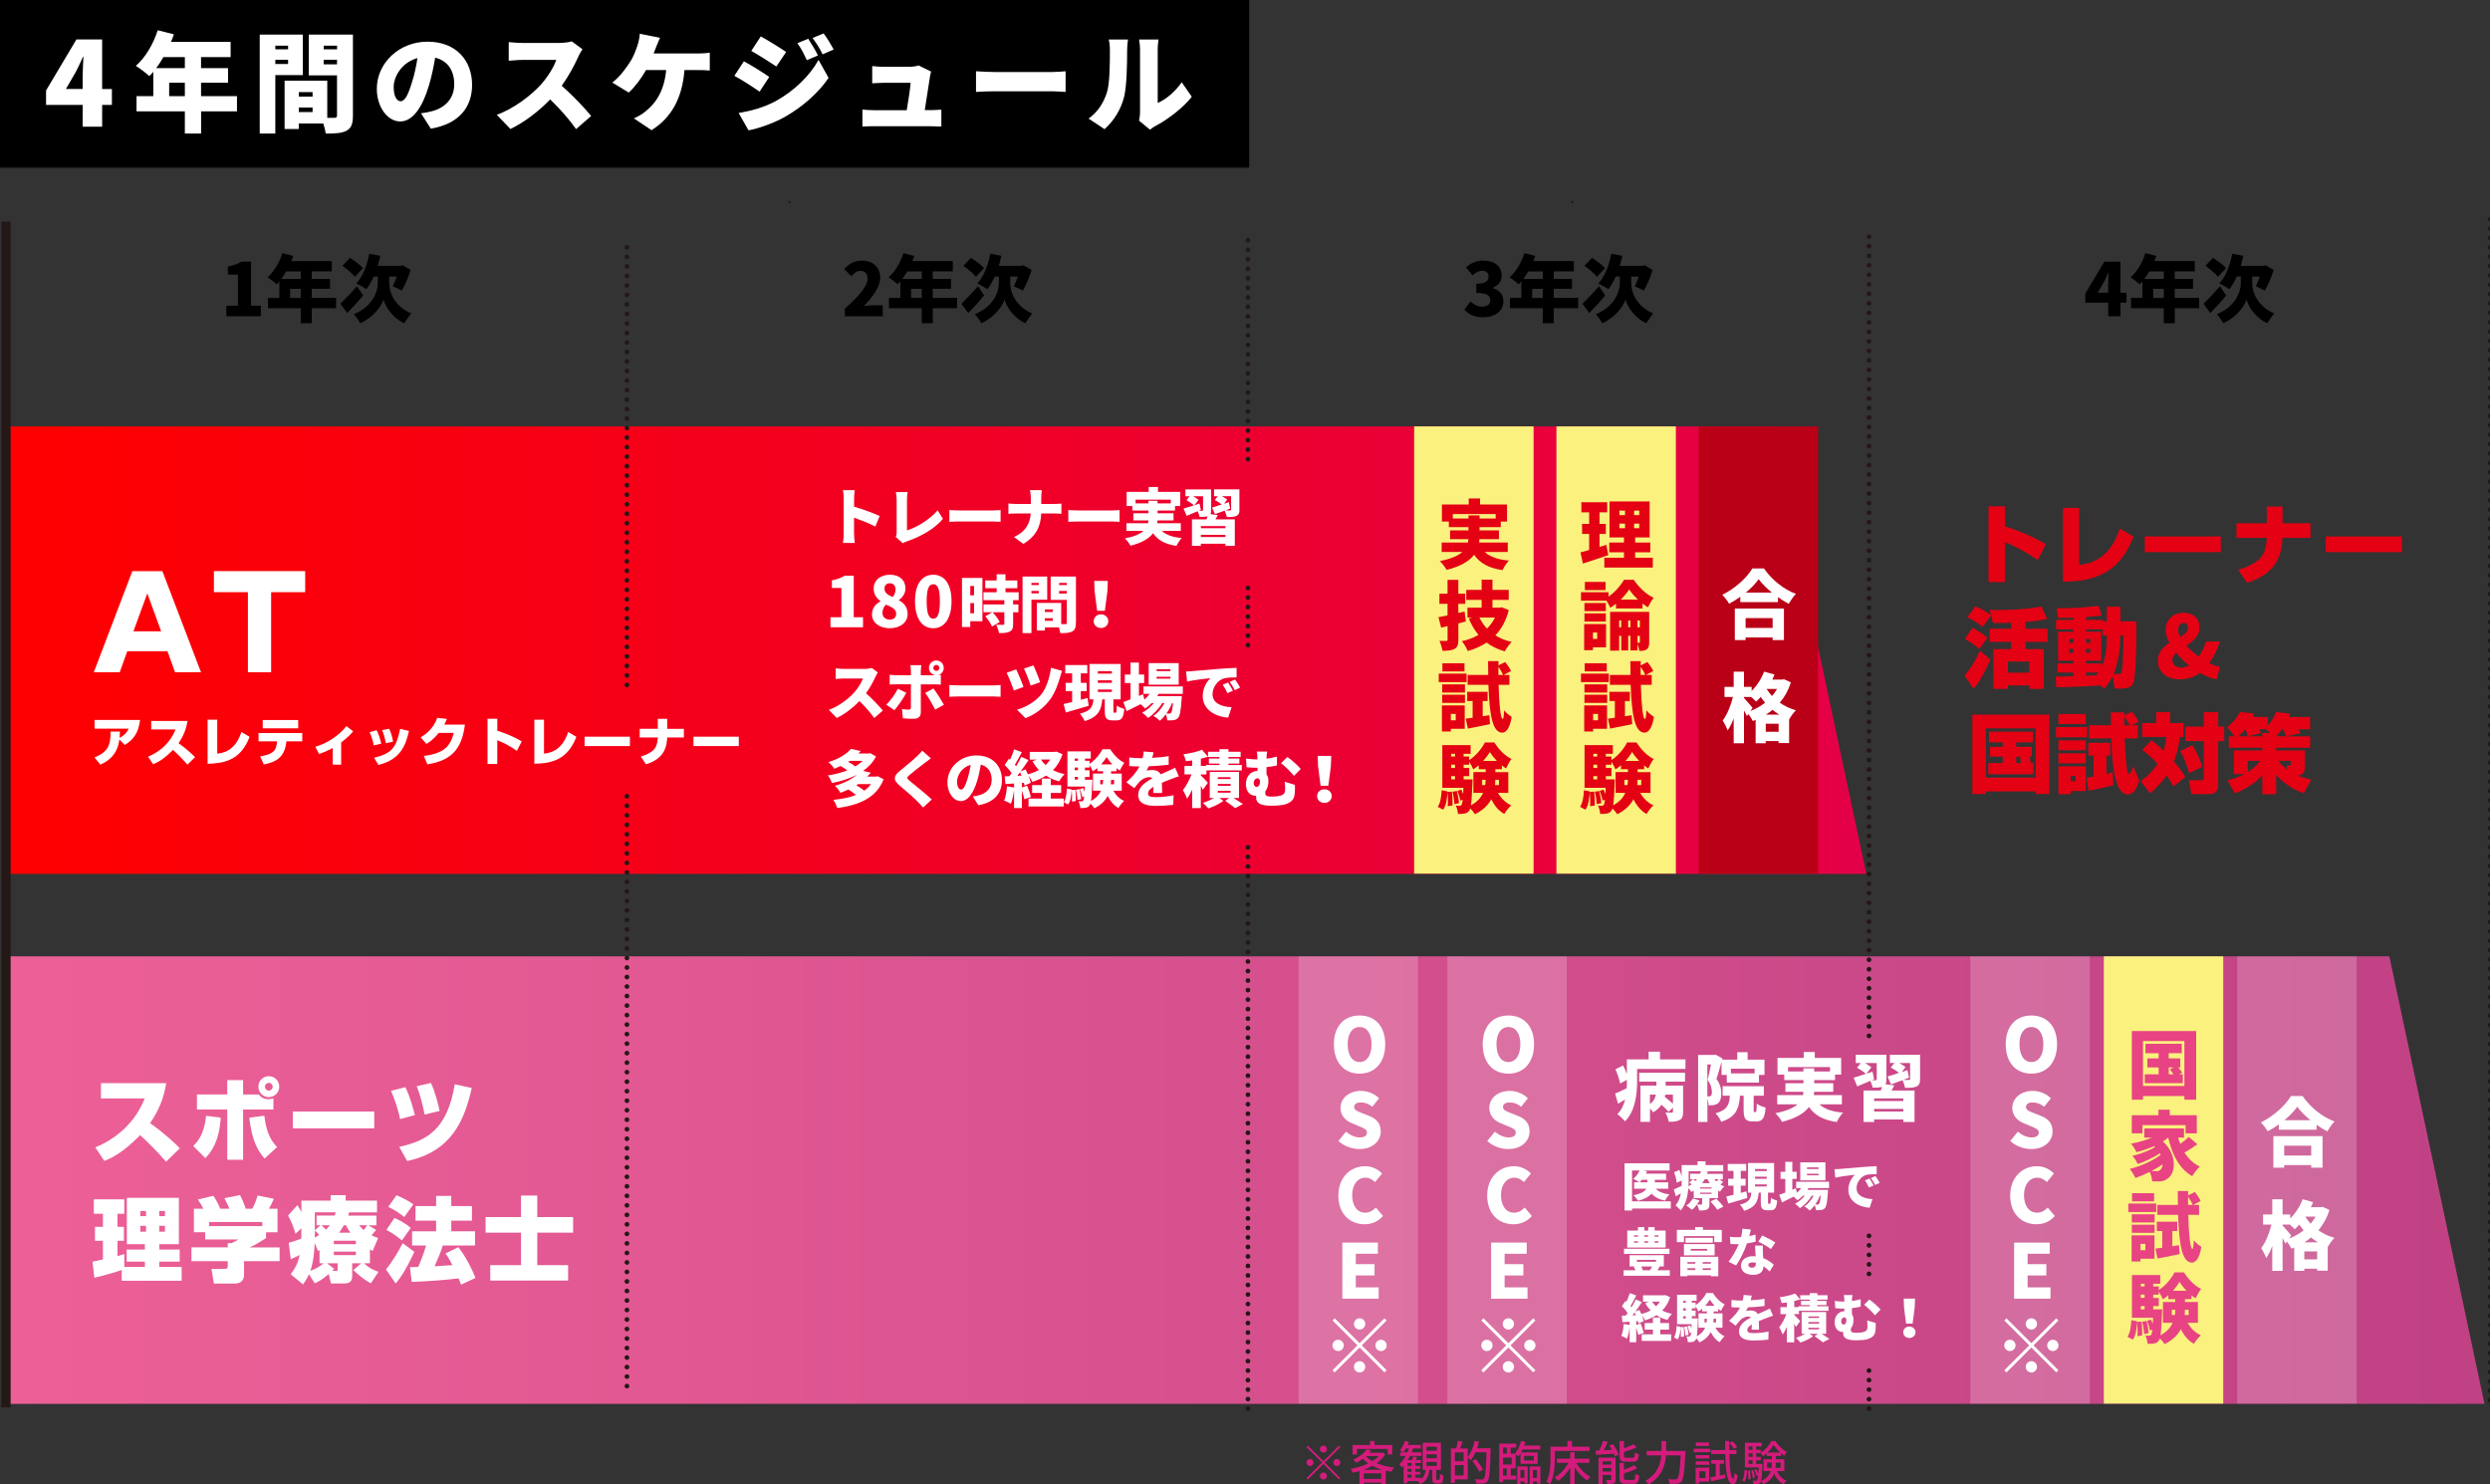 <?xml version="1.0" encoding="UTF-8"?><svg id="_レイヤー_1" xmlns="http://www.w3.org/2000/svg" width="528.71" height="315.19" xmlns:xlink="http://www.w3.org/1999/xlink" viewBox="0 0 528.71 315.19"><rect x="0" y="0" width="528.71" height="315.19" fill="#333333" stroke="none"/><defs><style>.cls-1{fill:#ba0017;}.cls-2{fill:#d41b7c;}.cls-3{opacity:.2;}.cls-3,.cls-4{fill:#fff;}.cls-5{stroke-miterlimit:10;stroke-width:2px;}.cls-5,.cls-6,.cls-7,.cls-8,.cls-9{fill:none;stroke:#231816;}.cls-10{fill:url(#_名称未設定グラデーション_3);}.cls-11{fill:url(#_名称未設定グラデーション_219);}.cls-12{fill:url(#_名称未設定グラデーション_3-3);}.cls-13{fill:url(#_名称未設定グラデーション_3-2);}.cls-6{stroke-width:.5px;}.cls-6,.cls-7,.cls-8,.cls-9{stroke-linecap:round;stroke-linejoin:round;}.cls-7{stroke-dasharray:0 2.02;}.cls-8{stroke-dasharray:0 2.02;}.cls-9{stroke-dasharray:0 1.99;}.cls-14{fill:#e40113;}.cls-15{fill:#e84383;}.cls-16{fill:url(#_名称未設定グラデーション_15);}</style><linearGradient id="_名称未設定グラデーション_219" x1="1.39" y1="250.58" x2="527.54" y2="250.58" gradientUnits="userSpaceOnUse"><stop offset="0" stop-color="#ed6097"/><stop offset="1" stop-color="#c04184"/></linearGradient><linearGradient id="_名称未設定グラデーション_15" x1="1.39" y1="138.05" x2="396.28" y2="138.05" gradientUnits="userSpaceOnUse"><stop offset="0" stop-color="red"/><stop offset="1" stop-color="#e40048"/></linearGradient><linearGradient id="_名称未設定グラデーション_3" x1="446.71" y1="250.55" x2="472.07" y2="250.55" gradientUnits="userSpaceOnUse"><stop offset="0" stop-color="#faf17e"/><stop offset="0" stop-color="#faf17e"/><stop offset="1" stop-color="#faf17e"/></linearGradient><linearGradient id="_名称未設定グラデーション_3-2" x1="300.27" y1="138.03" x2="325.64" y2="138.03" xlink:href="#_名称未設定グラデーション_3"/><linearGradient id="_名称未設定グラデーション_3-3" x1="330.48" y1="138.03" x2="355.84" y2="138.03" xlink:href="#_名称未設定グラデーション_3"/></defs><polygon class="cls-11" points="1.39 203.07 1.39 298.09 527.54 298.09 507.34 203.07 1.39 203.07"/><rect class="cls-3" x="475.04" y="203.07" width="25.36" height="94.97"/><polygon class="cls-16" points="396.28 185.56 1.39 185.56 1.39 90.54 376.08 90.54 396.28 185.56"/><line class="cls-6" x1="167.62" y1="42.91" x2="167.62" y2="42.91"/><line class="cls-6" x1="333.86" y1="42.91" x2="333.86" y2="42.91"/><line class="cls-5" x1="1.26" y1="47.04" x2="1.26" y2="298.82"/><path class="cls-4" d="M488.91,232.74c1.74,2.49,4.21,4.43,6.78,5.4-.58.59-1.1,1.38-1.52,2.1-.77-.4-1.54-.88-2.29-1.41v1.05h-8v-1.13c-.75.54-1.55,1.04-2.37,1.47-.3-.54-.96-1.41-1.46-1.89,2.73-1.29,5.26-3.69,6.41-5.6h2.43ZM482.72,241.25h10.43v6.7h-2.4v-.56h-5.74v.56h-2.29v-6.7ZM485.01,243.28v2.08h5.74v-2.08h-5.74ZM490.59,237.86c-1.14-.93-2.13-1.92-2.8-2.85-.67.94-1.62,1.92-2.73,2.85h5.53Z"/><path class="cls-4" d="M494.62,256.94c-.53,1.68-1.33,3.1-2.35,4.3.98.69,2.11,1.25,3.42,1.6-.46.45-1.12,1.36-1.42,1.93h-.02v5.04h-2.24v-.42h-2.73v.46h-2.14v-4.96c-.19.08-.4.16-.59.24-.21-.43-.59-1.02-.96-1.49l-.3.45c-.16-.34-.38-.77-.62-1.2v6.96h-2.19v-5.28c-.38,1.01-.82,1.9-1.3,2.57-.19-.64-.7-1.55-1.04-2.13.94-1.21,1.74-3.21,2.18-4.99h-1.79v-2.14h1.95v-3.23h2.19v3.23h1.63v.85c1.12-1.1,2.06-2.57,2.64-4.09l2.21.62c-.14.35-.3.72-.48,1.07h2.11l.38-.08,1.47.67ZM486.05,263c1.13-.45,2.19-1.04,3.1-1.76-.34-.4-.66-.82-.93-1.22-.32.37-.66.7-.97.99-.22-.24-.64-.62-1.02-.98h-1.57v.19c.43.43,1.58,1.79,1.84,2.13l-.45.64ZM492.01,267.42v-1.7h-2.73v1.7h2.73ZM492.17,263.79c-.51-.3-1.01-.66-1.46-1.02-.45.37-.91.72-1.41,1.02h2.86ZM489.52,258.32l-.03.05c.32.5.7.98,1.13,1.46.4-.46.75-.98,1.06-1.5h-2.16Z"/><rect class="cls-10" x="446.71" y="203.07" width="25.36" height="94.97"/><path class="cls-15" d="M466.32,218.93v14.58h-2.5v-.78h-8.79v.78h-2.37v-14.58h13.66ZM463.82,230.59v-9.53h-8.79v9.53h8.79ZM463.49,228.12v1.87h-8.08v-1.87h2.94v-1.46h-2.4v-1.93h2.4v-1.09h-2.8v-2.01h7.71v2.01h-2.77v1.09h2.45v1.93h-.43c.32.38.66.8.83,1.1l-.64.35h.78ZM460.5,228.12h1.02c-.24-.35-.53-.74-.78-1.06l.77-.4h-1.01v1.46Z"/><path class="cls-15" d="M466.57,242.97c-.86.64-1.85,1.28-2.73,1.76.82,1.29,1.87,2.33,3.26,2.99-.53.46-1.26,1.39-1.62,2.03-2.78-1.61-4.21-4.51-5.1-8.2-.35.29-.72.56-1.13.82,2.97,2.66,2.78,6.57,1.17,7.74-.64.58-1.2.75-2.11.75-.4.02-.88,0-1.34-.03-.03-.56-.19-1.36-.51-1.98-1.02.51-2.08.94-3.04,1.28-.27-.58-.77-1.41-1.21-1.92,2.29-.54,4.99-1.76,6.59-3.01-.05-.1-.1-.19-.16-.3-1.34.86-3.23,1.76-4.7,2.27-.26-.51-.74-1.3-1.15-1.74,1.58-.35,3.63-1.12,4.81-1.87-.06-.06-.14-.13-.21-.19-1.2.53-2.48.96-3.73,1.28-.22-.45-.8-1.38-1.17-1.81,1.52-.27,3.09-.7,4.4-1.28h-1.58v-1.95h8.43v1.95h-1.26c.13.46.29.91.46,1.34.67-.46,1.34-1.02,1.82-1.49l1.82,1.57ZM454.92,240.65h-2.27v-3.84h5.66v-1.17h2.4v1.17h5.74v3.84h-2.38v-1.74h-9.15v1.74ZM459.2,247.24c-.72.5-1.54.97-2.38,1.41.38.03.74.03,1.04.03.38,0,.67-.05.91-.35.22-.19.4-.58.43-1.09Z"/><path class="cls-15" d="M457.84,257.36h-5.92v-1.81h5.92v1.81ZM457.46,267.28h-2.96v.58h-1.89v-5.55h4.85v4.97ZM452.66,257.84h4.83v1.73h-4.83v-1.73ZM452.66,260.05h4.83v1.73h-4.83v-1.73ZM457.39,255.09h-4.69v-1.73h4.69v1.73ZM454.5,264.11v1.36h1.04v-1.36h-1.04ZM462.67,264.4l.14,1.9c-1.6.34-3.31.67-4.7.94l-.45-2.11c.43-.05.93-.13,1.46-.19v-3.55h-1.15v-1.97h4.33v1.97h-1.04v3.23l1.41-.22ZM464.64,257.94c.1,4.19.43,7.23.86,7.26.18,0,.27-.67.32-1.84.34.51,1.26,1.18,1.6,1.41-.46,2.81-1.41,3.34-2.03,3.33-2.03-.05-2.69-3.71-2.91-10.15h-4.41v-2.1h4.37c-.02-.93-.03-1.92-.03-2.94h2.21l-.02.91,1.44-.72c.46.58,1.01,1.36,1.23,1.92l-1.55.83h1.22v2.1h-2.29ZM465.58,255.84c-.19-.48-.59-1.17-.99-1.74v1.74h.99Z"/><path class="cls-15" d="M454.71,280.62c.14.94.18,2.17.13,2.96l-.99.13c.06-.8.03-2-.08-2.94-.08,1.44-.26,2.81-.9,3.69l-1.14-.61c.56-.82.75-2.14.82-3.52l1.23.24v.14l.93-.1ZM464.51,280.87c.62,1.14,1.58,2.11,2.8,2.66-.48.42-1.15,1.26-1.47,1.82-1.21-.67-2.11-1.79-2.77-3.12-.64,1.2-1.7,2.32-3.45,3.18-.21-.35-.62-.85-1.01-1.23-.06.21-.13.35-.21.46-.29.4-.59.56-.99.62-.35.08-.85.1-1.41.08-.03-.54-.21-1.29-.48-1.77.37.05.64.05.83.05.18,0,.29-.05.42-.21.1-.13.18-.45.24-1.07l-.51.18c-.08-.56-.35-1.42-.62-2.06l.85-.27c.14.29.27.61.38.93.02-.37.03-.82.06-1.31h-4.49v-9.07h6.01v1.85h-1.49v.58h1.18v.75c1.39-.86,2.72-2.48,3.33-3.74h2c.93,1.42,2.25,2.86,3.65,3.49-.4.54-.86,1.38-1.15,2.01-.29-.18-.59-.38-.88-.62v.8h-1.39v.61h2.75v4.41h-2.17ZM454.56,272.59v.58h.81v-.58h-.81ZM454.56,274.89v.7h.81v-.7h-.81ZM454.56,278.03h.81v-.7h-.81v.7ZM455.78,280.49c.22.83.42,1.9.45,2.59l-.97.19c-.02-.7-.19-1.79-.4-2.62l.93-.16ZM459.1,278.03s0,.5-.02.74c-.1,2.35-.18,3.84-.34,4.77,1.38-.75,2.16-1.68,2.59-2.66h-2.06v-4.41h2.61v-.61h-1.47v-.83c-.37.32-.77.62-1.17.86-.19-.48-.54-1.13-.86-1.63v.64h-1.18v.7h1.18v1.73h-1.18v.7h1.9ZM461.81,279.23c.05-.38.06-.75.08-1.12h-.74v1.12h.66ZM464.27,274.09c-.59-.62-1.12-1.29-1.49-1.9-.34.59-.83,1.26-1.41,1.9h2.89ZM464.72,278.11h-.78c0,.37-.02.74-.05,1.12h.83v-1.12Z"/><rect class="cls-13" x="300.27" y="90.54" width="25.36" height="94.97"/><path class="cls-14" d="M315.26,117.21c1.12,1.02,2.78,1.62,5.13,1.82-.48.48-1.07,1.41-1.36,2.03-2.96-.45-4.77-1.46-6.03-3.26-1.01,1.33-2.8,2.45-5.84,3.21-.26-.5-.93-1.39-1.44-1.87,2.42-.48,3.9-1.15,4.8-1.94h-4.41v-2h5.58c.06-.24.08-.48.1-.72h-3.89v-1.86h3.9v-.69h-4.16v-1.18h-1.47v-3.63h5.69v-1.28h2.4v1.28h5.73v3.63h-1.33v1.18h-4.51v.69h4.12v1.86h-4.14c0,.24-.03.48-.06.72h6.08v2h-4.89ZM311.81,110.1v-.67h2.35v.67h3.42v-.94h-9.1v.94h3.33Z"/><path class="cls-14" d="M311.26,131.96c-.53.14-1.06.27-1.6.42v3.42c0,1.06-.18,1.62-.78,1.97-.61.35-1.44.42-2.59.42-.08-.59-.37-1.52-.64-2.11.56.02,1.22.02,1.42.02.24,0,.3-.08.3-.3v-2.85l-1.36.32-.58-2.22c.56-.1,1.21-.22,1.93-.38v-2.46h-1.73v-2.14h1.73v-2.94h2.29v2.94h1.47v2.14h-1.47v1.95l1.33-.3.27,2.13ZM320.36,129.55c-.58,2.25-1.54,4-2.85,5.37.99.61,2.14,1.09,3.47,1.39-.5.46-1.15,1.41-1.47,2-1.5-.43-2.77-1.06-3.85-1.86-1.17.77-2.51,1.36-4.01,1.79-.24-.61-.8-1.6-1.25-2.09,1.33-.29,2.51-.74,3.53-1.34-.83-.98-1.5-2.14-2.06-3.47l.74-.21h-1.02v-2.1h3.01v-1.65h-3.26v-2.13h3.26v-2.16h2.3v2.16h3.45v2.13h-3.45v1.65h1.58l.38-.08,1.5.59ZM314.13,131.13c.42.86.94,1.65,1.6,2.35.7-.69,1.26-1.46,1.7-2.35h-3.29Z"/><path class="cls-14" d="M311.41,144.84h-5.92v-1.81h5.92v1.81ZM311.02,154.75h-2.96v.58h-1.89v-5.55h4.84v4.97ZM306.23,145.32h4.83v1.73h-4.83v-1.73ZM306.23,147.52h4.83v1.73h-4.83v-1.73ZM310.96,142.57h-4.69v-1.73h4.69v1.73ZM308.06,151.59v1.36h1.04v-1.36h-1.04ZM316.24,151.87l.14,1.9c-1.6.34-3.31.67-4.7.94l-.45-2.11c.43-.05.93-.13,1.46-.19v-3.55h-1.15v-1.97h4.33v1.97h-1.04v3.23l1.41-.22ZM318.2,145.41c.1,4.19.43,7.23.86,7.26.18,0,.27-.67.32-1.84.34.51,1.26,1.18,1.6,1.41-.46,2.81-1.41,3.34-2.03,3.33-2.03-.05-2.69-3.71-2.91-10.15h-4.41v-2.1h4.37c-.02-.93-.03-1.92-.03-2.94h2.21l-.02.91,1.44-.72c.46.58,1.01,1.36,1.23,1.92l-1.55.83h1.21v2.1h-2.29ZM319.15,143.32c-.19-.48-.59-1.17-.99-1.74v1.74h.99Z"/><path class="cls-14" d="M308.27,168.09c.14.94.18,2.17.13,2.96l-.99.13c.06-.8.03-2-.08-2.94-.08,1.44-.26,2.81-.9,3.69l-1.14-.61c.56-.82.75-2.14.82-3.52l1.23.24v.14l.93-.1ZM318.08,168.35c.62,1.14,1.58,2.11,2.8,2.66-.48.42-1.15,1.26-1.47,1.82-1.22-.67-2.11-1.79-2.77-3.12-.64,1.2-1.7,2.32-3.45,3.18-.21-.35-.62-.85-1.01-1.23-.06.21-.13.35-.21.46-.29.4-.59.56-.99.62-.35.08-.85.1-1.41.08-.03-.54-.21-1.29-.48-1.77.37.05.64.05.83.05.18,0,.29-.05.42-.21.1-.13.18-.45.24-1.07l-.51.18c-.08-.56-.35-1.42-.62-2.06l.85-.27c.14.29.27.61.38.93.02-.37.03-.82.06-1.31h-4.49v-9.07h6.01v1.85h-1.49v.58h1.18v.75c1.39-.86,2.72-2.48,3.33-3.74h2c.93,1.42,2.25,2.86,3.65,3.49-.4.54-.86,1.38-1.15,2.01-.29-.18-.59-.38-.88-.62v.8h-1.39v.61h2.75v4.41h-2.17ZM308.13,160.07v.58h.82v-.58h-.82ZM308.13,162.37v.7h.82v-.7h-.82ZM308.13,165.5h.82v-.7h-.82v.7ZM309.34,167.96c.22.83.42,1.9.45,2.59l-.98.19c-.02-.7-.19-1.79-.4-2.62l.93-.16ZM312.67,165.5s0,.5-.02.74c-.1,2.35-.18,3.84-.33,4.77,1.38-.75,2.16-1.68,2.59-2.66h-2.06v-4.41h2.61v-.61h-1.47v-.83c-.37.32-.77.62-1.17.86-.19-.48-.54-1.13-.86-1.63v.64h-1.18v.7h1.18v1.73h-1.18v.7h1.9ZM315.37,166.7c.05-.38.06-.75.08-1.12h-.74v1.12h.66ZM317.83,161.57c-.59-.62-1.12-1.29-1.49-1.9-.33.59-.83,1.26-1.41,1.9h2.89ZM318.28,165.58h-.78c0,.37-.02.74-.05,1.12h.83v-1.12Z"/><rect class="cls-12" x="330.48" y="90.54" width="25.36" height="94.97"/><path class="cls-14" d="M341.49,117.88c-1.81.62-3.79,1.26-5.39,1.78l-.51-2.37c.53-.13,1.15-.3,1.84-.5v-3.42h-1.5v-2.13h1.5v-2.45h-1.65v-2.14h5.48v2.14h-1.63v2.45h1.34v2.13h-1.34v2.77c.48-.16.98-.3,1.46-.46l.4,2.21ZM350.95,118.43v2.09h-10.3v-2.09h4.17v-1.15h-3.12v-2.08h3.12v-1.09h-3.07v-7.64h8.52v7.64h-3.07v1.09h3.21v2.08h-3.21v1.15h3.74ZM343.85,109.38h1.2v-.96h-1.2v.96ZM343.85,112.16h1.2v-.98h-1.2v.98ZM348.07,108.42h-1.09v.96h1.09v-.96ZM348.07,111.18h-1.09v.98h1.09v-.98Z"/><path class="cls-14" d="M343.13,128.2c-.4.32-.8.61-1.21.85-.18-.43-.5-1.01-.8-1.49h-5.42v-1.81h5.84v.94c1.38-.94,2.64-2.42,3.29-3.58h2.06c1.09,1.57,2.64,3.12,4.24,3.82-.43.54-.9,1.36-1.22,2.02-.38-.22-.77-.5-1.15-.8v1.06h-5.63v-1.01ZM341.02,137.45h-2.78v.61h-1.87v-5.55h4.65v4.94ZM340.97,129.77h-4.54v-1.73h4.54v1.73ZM336.43,130.25h4.54v1.73h-4.54v-1.73ZM340.92,125.29h-4.4v-1.73h4.4v1.73ZM338.24,134.3v1.36h.9v-1.36h-.9ZM350.18,136.34c0,.77-.1,1.25-.54,1.55-.43.29-.93.32-1.55.32-.05-.42-.22-.99-.4-1.44v1.34h-1.49v-3.1h-.48v3.1h-1.47v-3.1h-.45v3.15h-1.92v-8.24h8.3v6.41ZM344.25,133.21v-1.46h-.45v1.46h.45ZM347.8,127.32c-.75-.7-1.41-1.47-1.87-2.16-.45.69-1.07,1.44-1.79,2.16h3.66ZM346.2,133.21v-1.46h-.48v1.46h.48ZM347.69,131.75v1.46h.51v-1.46h-.51ZM347.69,136.49h.37c.11,0,.14-.05.14-.18v-1.29h-.51v1.47Z"/><path class="cls-14" d="M341.61,144.84h-5.92v-1.81h5.92v1.81ZM341.23,154.75h-2.96v.58h-1.89v-5.55h4.85v4.97ZM336.43,145.32h4.83v1.73h-4.83v-1.73ZM336.43,147.52h4.83v1.73h-4.83v-1.73ZM341.17,142.57h-4.69v-1.73h4.69v1.73ZM338.27,151.59v1.36h1.04v-1.36h-1.04ZM346.44,151.87l.14,1.9c-1.6.34-3.31.67-4.7.94l-.45-2.11c.43-.05.93-.13,1.46-.19v-3.55h-1.15v-1.97h4.33v1.97h-1.04v3.23l1.41-.22ZM348.41,145.41c.1,4.19.43,7.23.86,7.26.18,0,.27-.67.32-1.84.34.51,1.26,1.18,1.6,1.41-.46,2.81-1.41,3.34-2.03,3.33-2.03-.05-2.69-3.71-2.91-10.15h-4.41v-2.1h4.37c-.02-.93-.03-1.92-.03-2.94h2.21l-.02.91,1.44-.72c.46.58,1.01,1.36,1.23,1.92l-1.55.83h1.22v2.1h-2.29ZM349.35,143.32c-.19-.48-.59-1.17-.99-1.74v1.74h.99Z"/><path class="cls-14" d="M338.48,168.09c.14.94.18,2.17.13,2.96l-.99.13c.06-.8.03-2-.08-2.94-.08,1.44-.26,2.81-.9,3.69l-1.14-.61c.56-.82.75-2.14.82-3.52l1.23.24v.14l.93-.1ZM348.28,168.35c.62,1.14,1.58,2.11,2.8,2.66-.48.42-1.15,1.26-1.47,1.82-1.21-.67-2.11-1.79-2.77-3.12-.64,1.2-1.7,2.32-3.45,3.18-.21-.35-.62-.85-1.01-1.23-.06.21-.13.35-.21.46-.29.4-.59.56-.99.62-.35.08-.85.1-1.41.08-.03-.54-.21-1.29-.48-1.77.37.05.64.05.83.05.18,0,.29-.05.42-.21.1-.13.18-.45.24-1.07l-.51.18c-.08-.56-.35-1.42-.62-2.06l.85-.27c.14.29.27.61.38.93.02-.37.03-.82.06-1.31h-4.49v-9.07h6.01v1.85h-1.49v.58h1.18v.75c1.39-.86,2.72-2.48,3.33-3.74h2c.93,1.42,2.25,2.86,3.65,3.49-.4.54-.86,1.38-1.15,2.01-.29-.18-.59-.38-.88-.62v.8h-1.39v.61h2.75v4.41h-2.17ZM338.33,160.07v.58h.81v-.58h-.81ZM338.33,162.37v.7h.81v-.7h-.81ZM338.33,165.5h.81v-.7h-.81v.7ZM339.55,167.96c.22.83.42,1.9.45,2.59l-.97.19c-.02-.7-.19-1.79-.4-2.62l.93-.16ZM342.88,165.5s0,.5-.02.74c-.1,2.35-.18,3.84-.34,4.77,1.38-.75,2.16-1.68,2.59-2.66h-2.06v-4.41h2.61v-.61h-1.47v-.83c-.37.32-.77.62-1.17.86-.19-.48-.54-1.13-.86-1.63v.64h-1.18v.7h1.18v1.73h-1.18v.7h1.9ZM345.58,166.7c.05-.38.06-.75.08-1.12h-.74v1.12h.66ZM348.04,161.57c-.59-.62-1.12-1.29-1.49-1.9-.34.59-.83,1.26-1.41,1.9h2.89ZM348.49,165.58h-.78c0,.37-.02.74-.05,1.12h.83v-1.12Z"/><rect class="cls-1" x="360.68" y="90.54" width="25.36" height="94.97"/><path class="cls-4" d="M374.55,120.71c1.74,2.49,4.21,4.43,6.78,5.4-.58.59-1.1,1.38-1.52,2.1-.77-.4-1.54-.88-2.29-1.41v1.05h-8v-1.13c-.75.54-1.55,1.04-2.37,1.47-.3-.54-.96-1.41-1.46-1.89,2.73-1.29,5.26-3.69,6.41-5.6h2.43ZM368.36,129.22h10.43v6.7h-2.4v-.56h-5.74v.56h-2.29v-6.7ZM370.65,131.25v2.08h5.74v-2.08h-5.74ZM376.23,125.83c-1.14-.93-2.13-1.92-2.8-2.85-.67.94-1.61,1.92-2.73,2.85h5.53Z"/><path class="cls-4" d="M380.26,144.91c-.53,1.68-1.33,3.1-2.35,4.3.98.69,2.11,1.25,3.42,1.6-.46.45-1.12,1.36-1.42,1.93h-.02v5.04h-2.24v-.42h-2.73v.46h-2.14v-4.96c-.19.08-.4.16-.59.24-.21-.43-.59-1.02-.96-1.49l-.3.45c-.16-.34-.38-.77-.62-1.2v6.96h-2.19v-5.28c-.38,1.01-.82,1.9-1.29,2.57-.19-.64-.7-1.55-1.04-2.13.94-1.21,1.74-3.21,2.17-4.99h-1.79v-2.14h1.95v-3.23h2.19v3.23h1.63v.85c1.12-1.1,2.06-2.57,2.64-4.09l2.21.62c-.14.35-.3.72-.48,1.07h2.11l.38-.08,1.47.67ZM371.69,150.97c1.14-.45,2.19-1.04,3.1-1.76-.34-.4-.66-.82-.93-1.22-.32.37-.66.7-.98.99-.22-.24-.64-.62-1.02-.98h-1.57v.19c.43.43,1.58,1.79,1.84,2.13l-.45.64ZM377.66,155.38v-1.7h-2.73v1.7h2.73ZM377.82,151.75c-.51-.3-1.01-.66-1.46-1.02-.45.37-.91.72-1.41,1.02h2.86ZM375.16,146.28l-.03.05c.32.5.7.98,1.14,1.46.4-.46.75-.98,1.05-1.5h-2.16Z"/><rect class="cls-3" x="418.37" y="203.07" width="25.36" height="94.97"/><path d="M48.07,64.91h2.46v-6.6h-2.14v-1.72c1.25-.23,2.06-.55,2.87-1.04h2.04v9.36h2.09v2.25h-7.33v-2.25Z"/><path d="M71.38,65.44h-5.18v3.2h-2.34v-3.2h-6.96v-2.18h2.42v-3.51c-.19.22-.37.44-.56.62-.44-.41-1.4-1.15-1.95-1.48,1.36-1.17,2.53-3.15,3.15-5.13l2.32.59c-.12.36-.26.73-.42,1.09h8.59v2.18h-4.26v1.59h3.88v2.11h-3.88v1.93h5.18v2.18ZM60.77,57.63c-.33.58-.69,1.11-1.04,1.59h4.13v-1.59h-3.09ZM63.86,63.26v-1.93h-2.26v1.93h2.26Z"/><path d="M77.1,62.73c-1.03,1.28-2.29,2.65-3.37,3.74l-1.45-1.96c.86-.84,2.25-2.29,3.52-3.73l1.29,1.95ZM75.35,58.78c-.51-.69-1.73-1.68-2.65-2.35l1.61-1.68c.91.59,2.17,1.5,2.76,2.17l-1.72,1.87ZM82.64,60.09c0,1.89,1.03,4.88,4.66,6.47-.44.55-1.11,1.5-1.47,2.07-2.53-1.15-4.07-3.65-4.4-5.02-.42,1.36-2.12,3.77-4.94,5.02-.26-.53-.98-1.51-1.37-1.92,3.93-1.58,5.1-4.68,5.1-6.61v-1.39h-.86c-.47,1.04-1,1.96-1.56,2.7-.48-.36-1.56-.95-2.15-1.22,1.34-1.4,2.29-3.82,2.75-6.3l2.35.42c-.16.73-.34,1.45-.54,2.14h4.85l.44-.12,1.68,1c-.47,1.62-1.22,3.23-1.86,4.38-.47-.25-1.39-.72-1.92-.92.26-.53.59-1.29.86-2.07h-1.62v1.37Z"/><path d="M179.37,65.57c2.9-2.64,4.85-4.74,4.85-6.42,0-1.06-.59-1.64-1.51-1.64-.79,0-1.42.53-1.96,1.12l-1.51-1.5c1.14-1.2,2.2-1.79,3.85-1.79,2.25,0,3.81,1.43,3.81,3.65,0,2-1.72,4.2-3.49,5.99.58-.08,1.37-.16,1.89-.16h2.14v2.34h-8.05v-1.59Z"/><path d="M203.24,65.44h-5.18v3.2h-2.34v-3.2h-6.96v-2.18h2.42v-3.51c-.19.22-.37.44-.56.62-.44-.41-1.4-1.15-1.95-1.48,1.36-1.17,2.53-3.15,3.15-5.13l2.32.59c-.12.36-.27.73-.42,1.09h8.59v2.18h-4.26v1.59h3.88v2.11h-3.88v1.93h5.18v2.18ZM192.64,57.63c-.33.58-.69,1.11-1.04,1.59h4.13v-1.59h-3.09ZM195.72,63.26v-1.93h-2.26v1.93h2.26Z"/><path d="M208.96,62.73c-1.03,1.28-2.29,2.65-3.37,3.74l-1.45-1.96c.86-.84,2.25-2.29,3.53-3.73l1.29,1.95ZM207.22,58.78c-.51-.69-1.73-1.68-2.65-2.35l1.61-1.68c.91.59,2.17,1.5,2.76,2.17l-1.72,1.87ZM214.5,60.09c0,1.89,1.03,4.88,4.66,6.47-.44.55-1.11,1.5-1.46,2.07-2.53-1.15-4.07-3.65-4.4-5.02-.42,1.36-2.12,3.77-4.94,5.02-.26-.53-.98-1.51-1.37-1.92,3.93-1.58,5.1-4.68,5.1-6.61v-1.39h-.86c-.47,1.04-1,1.96-1.56,2.7-.48-.36-1.56-.95-2.15-1.22,1.34-1.4,2.29-3.82,2.74-6.3l2.36.42c-.16.73-.34,1.45-.55,2.14h4.85l.44-.12,1.68,1c-.47,1.62-1.22,3.23-1.86,4.38-.47-.25-1.39-.72-1.92-.92.27-.53.59-1.29.86-2.07h-1.62v1.37Z"/><path d="M310.95,65.75l1.28-1.75c.7.67,1.51,1.12,2.42,1.12,1.08,0,1.78-.45,1.78-1.33,0-1-.53-1.59-2.96-1.59v-1.95c1.98,0,2.6-.61,2.6-1.53,0-.8-.47-1.23-1.33-1.23-.78,0-1.37.36-2.07.97l-1.4-1.7c1.08-.9,2.23-1.43,3.6-1.43,2.4,0,3.98,1.12,3.98,3.2,0,1.15-.62,2.06-1.87,2.56v.08c1.29.39,2.25,1.33,2.25,2.82,0,2.17-1.98,3.38-4.29,3.38-1.84,0-3.13-.64-3.98-1.62Z"/><path d="M335.1,65.44h-5.18v3.2h-2.34v-3.2h-6.96v-2.18h2.42v-3.51c-.19.22-.37.44-.56.62-.44-.41-1.4-1.15-1.95-1.48,1.36-1.17,2.53-3.15,3.15-5.13l2.32.59c-.12.36-.26.73-.42,1.09h8.59v2.18h-4.26v1.59h3.88v2.11h-3.88v1.93h5.18v2.18ZM324.5,57.63c-.33.58-.69,1.11-1.04,1.59h4.13v-1.59h-3.09ZM327.59,63.26v-1.93h-2.26v1.93h2.26Z"/><path d="M340.83,62.73c-1.03,1.28-2.29,2.65-3.37,3.74l-1.45-1.96c.86-.84,2.25-2.29,3.52-3.73l1.29,1.95ZM339.08,58.78c-.51-.69-1.73-1.68-2.65-2.35l1.61-1.68c.91.59,2.17,1.5,2.76,2.17l-1.72,1.87ZM346.36,60.09c0,1.89,1.03,4.88,4.66,6.47-.44.55-1.11,1.5-1.47,2.07-2.53-1.15-4.07-3.65-4.4-5.02-.42,1.36-2.12,3.77-4.94,5.02-.26-.53-.98-1.51-1.37-1.92,3.93-1.58,5.1-4.68,5.1-6.61v-1.39h-.86c-.47,1.04-1,1.96-1.56,2.7-.48-.36-1.56-.95-2.15-1.22,1.34-1.4,2.29-3.82,2.75-6.3l2.35.42c-.16.73-.34,1.45-.54,2.14h4.85l.44-.12,1.68,1c-.47,1.62-1.22,3.23-1.86,4.38-.47-.25-1.39-.72-1.92-.92.26-.53.59-1.29.86-2.07h-1.62v1.37Z"/><path d="M451.53,64.26h-1.29v2.9h-2.59v-2.9h-4.87v-1.92l4.04-6.78h3.42v6.6h1.29v2.11ZM447.64,62.15v-1.7c0-.73.08-1.84.11-2.57h-.06c-.3.65-.61,1.33-.94,1.98l-1.33,2.29h2.21Z"/><path d="M466.96,65.44h-5.18v3.2h-2.34v-3.2h-6.96v-2.18h2.42v-3.51c-.19.22-.37.44-.56.62-.44-.41-1.4-1.15-1.95-1.48,1.36-1.17,2.53-3.15,3.15-5.13l2.32.59c-.12.36-.26.73-.42,1.09h8.59v2.18h-4.26v1.59h3.88v2.11h-3.88v1.93h5.18v2.18ZM456.36,57.63c-.33.58-.69,1.11-1.04,1.59h4.13v-1.59h-3.09ZM459.45,63.26v-1.93h-2.26v1.93h2.26Z"/><path d="M472.69,62.73c-1.03,1.28-2.29,2.65-3.37,3.74l-1.45-1.96c.86-.84,2.25-2.29,3.52-3.73l1.29,1.95ZM470.94,58.78c-.51-.69-1.73-1.68-2.65-2.35l1.61-1.68c.91.59,2.17,1.5,2.76,2.17l-1.72,1.87ZM478.22,60.09c0,1.89,1.03,4.88,4.66,6.47-.44.55-1.11,1.5-1.47,2.07-2.53-1.15-4.07-3.65-4.4-5.02-.42,1.36-2.12,3.77-4.94,5.02-.26-.53-.98-1.51-1.37-1.92,3.93-1.58,5.1-4.68,5.1-6.61v-1.39h-.86c-.47,1.04-1,1.96-1.56,2.7-.48-.36-1.56-.95-2.15-1.22,1.34-1.4,2.29-3.82,2.75-6.3l2.35.42c-.16.73-.34,1.45-.54,2.14h4.85l.44-.12,1.68,1c-.47,1.62-1.22,3.23-1.86,4.38-.47-.25-1.39-.72-1.92-.92.26-.53.59-1.29.86-2.07h-1.62v1.37Z"/><line class="cls-8" x1="133.12" y1="52.52" x2="133.12" y2="147.35"/><line class="cls-7" x1="264.98" y1="97.48" x2="264.98" y2="49.78"/><line class="cls-7" x1="396.85" y1="219.95" x2="396.85" y2="49.78"/><line class="cls-7" x1="396.85" y1="299.11" x2="396.85" y2="289.13"/><line class="cls-7" x1="396.85" y1="270.5" x2="396.85" y2="260.52"/><line class="cls-9" x1="528.71" y1="297.27" x2="528.71" y2="45.9"/><path class="cls-14" d="M425.71,107.51v4.26c2.8.86,6.15,2.27,8.69,3.79l-1.72,3.37c-1.68-1.21-4.9-3.04-6.97-3.77v8.45h-3.48v-16.1h3.48Z"/><path class="cls-14" d="M441.48,119.95c1.74-.2,6.39-.75,8.62-7.72l2.91,1.72c-3.26,8.62-9.51,9.46-14.97,9.59v-15.7h3.44v12.11Z"/><path class="cls-14" d="M471.55,113.91v3.33h-16.14v-3.33h16.14Z"/><path class="cls-14" d="M481.31,111.11v-3.55h3.35v3.55h5.93v3.09h-5.95c0,.53-.07,3.59-1.74,5.84-1.39,1.88-3.55,3.02-5.78,3.71l-1.88-2.76c1.99-.57,3.75-1.41,4.85-2.67,1.1-1.28,1.21-3.66,1.21-3.77l.02-.35h-6.44v-3.09h6.44Z"/><path class="cls-14" d="M509.98,113.91v3.33h-16.14v-3.33h16.14Z"/><path class="cls-14" d="M422.63,140.05c-.57,1.5-2.29,4.81-3.57,6.2l-1.92-2.8c1.08-1.23,2.03-2.71,3.29-5.27l2.2,1.87ZM418.79,133.35c.95.4,2.34,1.32,3.22,2.08l-1.76,2.38c-.44-.37-1.54-1.32-3.05-2.12l1.59-2.34ZM427,132.25c-2.05.07-3.22.05-3.82.04l-.4-1.63-1.79,2.42c-1.03-.81-2.09-1.46-3.26-2.01l1.7-2.34c1.43.62,2.23,1.12,3.33,1.88l-.27-1.08c.95.02,7.56.07,10.94-.77l1.26,2.65c-1.56.38-3.51.57-4.57.64v1.46h4.65v2.78h-4.65v1.54h3.86v8.45h-3.09v-.73h-4.54v.73h-3.09v-8.45h3.75v-1.54h-4.52v-2.78h4.52v-1.26ZM426.35,140.47v2.36h4.54v-2.36h-4.54Z"/><path class="cls-14" d="M446,145.55c-.66.02-3.66.2-4.28.24-.47.02-4.3.11-5.1.15l-.13-2.29c.55.02,3.17-.05,3.77-.07v-.77h-3.38v-1.94h3.38v-.57h-3.26v-6.17h3.26v-.49h-3.68v-2.01h3.68v-.48c-1.26.05-2.07.05-2.12.05-.49,0-.84-.02-1.17-.04l-.26-2.03c1.41.04,4.23.07,8.89-.49l.64,2.07c-.51.09-2.65.26-3.31.31v.6h3.59v.31h.84v-3.09h2.87v3.09h3.38c.04,4.54-.04,7.23-.24,10.37-.16,2.69-.24,3.9-2.95,3.9h-1.39l-.46-2.63c-.71,1.45-1.32,2.14-1.79,2.69l-.79-.71ZM439.36,135.67v.86h.9v-.86h-.9ZM439.36,137.78v.86h.9v-.86h-.9ZM446.46,134.94v-1.3h-3.53v.49h3.24v6.17h-3.24v.57h3.37v.58c.29-.64,1.06-2.27,1.06-6.51h-.9ZM442.93,135.67v.86h.92v-.86h-.92ZM442.93,137.78v.86h.92v-.86h-.92ZM442.93,142.81v.68c.35-.02,1.9-.09,2.21-.11.2-.26.27-.4.38-.57h-2.6ZM449.77,143.12c.62,0,.71-.09.82-.99.22-1.67.27-5.32.31-7.19h-.68c.02,1.39-.13,4.99-1.43,8.18h.97Z"/><path class="cls-14" d="M470.64,144.25c-1.13-.2-2.36-.7-3.55-1.35-1.15.84-2.6,1.35-4.3,1.35-3.06,0-4.61-1.85-4.61-3.92,0-1.9,1.15-3,2.47-3.82-.53-.99-.82-1.94-.82-2.8,0-1.94,1.45-3.59,3.79-3.59,2.09,0,3.44,1.23,3.44,3.13,0,1.79-1.39,2.89-2.82,3.84.75.84,1.67,1.63,2.62,2.32.66-.88,1.19-1.94,1.54-3.18h2.96c-.49,1.65-1.23,3.17-2.27,4.55.84.42,1.65.73,2.32.82l-.77,2.63ZM463.2,141.76c.51,0,1.06-.16,1.59-.46-1.01-.8-1.92-1.72-2.71-2.67-.48.46-.8.93-.8,1.5,0,.97.75,1.63,1.92,1.63ZM462.92,135.25c.93-.55,1.65-1.12,1.65-1.99,0-.62-.29-.99-.9-.99-.64,0-1.17.53-1.17,1.45,0,.48.15,1.01.42,1.54Z"/><path class="cls-14" d="M418.79,151.75h16.36v16.85h-2.91v-.55h-10.57v.55h-2.87v-16.85ZM421.67,154.66v10.47h10.57v-10.47h-10.57ZM430.94,160.66c.15.64.22,1.17.26,1.37h.55v2.38h-9.57v-2.38h3.07v-1.37h-2.71v-2.07h2.71v-.97h-2.93v-2.27h9.35v2.27h-3.55v.97h3.31v2.07h-.49ZM428.12,160.66v1.37h1.01c-.11-.86-.13-.97-.24-1.37h-.77Z"/><path class="cls-14" d="M436.56,154.38h6.62v2.18h-6.62v-2.18ZM437.06,151.62h5.82v2.12h-5.82v-2.12ZM437.06,157.2h5.82v2.1h-5.82v-2.1ZM437.06,159.95h5.82v2.14h-5.82v-2.14ZM437.06,162.71h5.82v5.27h-3.2v.66h-2.62v-5.93ZM439.67,164.78v1.08h1.04v-1.08h-1.04ZM443.06,165.13c.84-.13,1.04-.17,1.48-.24v-4.45h-1.12v-2.71h4.67v2.71h-.82v3.9c.66-.17.95-.26,1.32-.35l.15,2.73c-1.08.31-4.19,1.01-5.27,1.19l-.4-2.78ZM453.93,154v2.8h-2.78c.05,1.52.24,5.65.57,6.92.09.31.15.62.38.62.29,0,.51-.64.88-1.65l1.26,3.11c-.53,1.55-1.15,2.89-2.49,2.89-1.41,0-2.07-1.85-2.21-2.25-1.01-2.82-1.12-6.48-1.21-9.64h-4.76v-2.8h4.68c-.02-.31-.07-2.58-.07-2.74h2.89c-.02.49-.02.55-.02.66l1.59-.79c.33.33.75.79,1.48,2.1l-1.43.77h1.23ZM452.23,154c-.46-.84-.75-1.34-1.17-1.85,0,.44,0,1.28.02,1.85h1.15Z"/><path class="cls-14" d="M456.86,157.17c.59.48,1.52,1.24,2.56,2.25.15-.49.38-1.35.53-2.93h-5.09v-2.95h2.98v-2.31h2.95v2.31h2.84v2.95h-.73c-.37,2.51-.88,4.13-1.3,5.21,1.3,1.46,2.01,2.58,2.43,3.28l-2.51,2.03c-.31-.57-.64-1.15-1.46-2.36-.31.46-1.3,1.88-3.51,3.82l-1.99-2.58c.6-.48,2.43-1.9,3.57-3.68-1.37-1.5-2.51-2.4-3.27-2.98l2.01-2.07ZM465.51,158.21c.24.42,1.46,2.36,2.08,4.63l-2.78,1.32c-.33-1.34-1.13-3.46-1.88-4.68l2.58-1.26ZM471,151.24v3.06h1.28v3.07h-1.28v9.2c0,1.99-1.26,2.05-2.21,2.05h-3.48l-.55-2.95h2.58c.6,0,.6-.29.6-.59v-7.72h-3.92v-3.07h3.92v-3.06h3.06Z"/><path class="cls-14" d="M489.16,168.44c-.84-.31-3.55-1.26-5.85-3.92v4.12h-2.95v-4.02c-2.12,2.36-4.83,3.46-5.82,3.84l-1.57-2.8c.84-.18,1.99-.42,3.62-1.3h-2.27v-5.01h6.04v-.57h-7.12v-2.43h1.24l-1.55-1.98c1.15-.9,1.85-1.67,2.69-3.18l3.02.31c-.13.38-.18.53-.27.75h3.18v1.74c.51-.57,1.17-1.43,1.74-2.78l2.96.31c-.09.35-.15.49-.24.73h4.52v2.6h-2.54c.18.27.37.58.49.84l-3.02.66h5.07v2.43h-7.23v.57h6.11v3.59c0,1.34-.82,1.72-1.55,1.74,1.06.42,2.01.66,2.91.86l-1.61,2.91ZM476.75,154.86c-.6.73-1.06,1.15-1.48,1.48h1.99c-.15-.68-.24-.9-.51-1.48ZM477.27,161.56v2.4c.64-.44,1.52-1.02,2.69-2.4h-2.69ZM481.09,154.84h-1.41c.11.22.26.49.4.84l-2.78.66h3.06v-.7h1.66l-.93-.8ZM484.77,154.84h-.2c-.57.75-.99,1.21-1.26,1.48v.02h2.12c-.17-.55-.57-1.34-.66-1.5ZM486.43,161.56h-2.69c.95,1.15,1.66,1.68,1.98,1.92l-.22-.91h.57c.35,0,.37-.13.37-.53v-.48Z"/><path class="cls-4" d="M425.88,221.74c0-3.9,2.21-6.11,5.45-6.11s5.45,2.22,5.45,6.11-2.21,6.24-5.45,6.24-5.45-2.33-5.45-6.24ZM433.87,221.74c0-2.3-.98-3.66-2.54-3.66s-2.53,1.36-2.53,3.66.96,3.77,2.53,3.77,2.54-1.46,2.54-3.77Z"/><path class="cls-4" d="M426.85,242.27l1.61-1.97c.85.72,1.95,1.22,2.89,1.22,1.06,0,1.55-.4,1.55-1.04,0-.69-.66-.91-1.68-1.34l-1.52-.64c-1.25-.5-2.42-1.54-2.42-3.26,0-2,1.79-3.6,4.32-3.6,1.38,0,2.83.53,3.87,1.57l-1.42,1.79c-.78-.59-1.52-.91-2.45-.91-.88,0-1.42.35-1.42.99s.75.91,1.81,1.33l1.49.59c1.47.59,2.35,1.58,2.35,3.26,0,1.98-1.66,3.73-4.54,3.73-1.55,0-3.21-.58-4.45-1.71Z"/><path class="cls-4" d="M426.83,253.87c0-3.97,2.66-6.24,5.68-6.24,1.55,0,2.8.72,3.61,1.55l-1.5,1.82c-.59-.54-1.21-.93-2.06-.93-1.54,0-2.8,1.38-2.8,3.69s1.09,3.74,2.77,3.74c.94,0,1.71-.48,2.27-1.09l1.5,1.79c-1.01,1.17-2.33,1.76-3.89,1.76-3.02,0-5.58-2.08-5.58-6.11Z"/><path class="cls-4" d="M427.67,263.85h7.55v2.37h-4.69v2.21h3.98v2.4h-3.98v2.53h4.86v2.4h-7.72v-11.9Z"/><path class="cls-4" d="M431.33,285.21l5.28-5.28.46.46-5.28,5.28,5.28,5.28-.46.46-5.28-5.28-5.29,5.29-.46-.46,5.29-5.29-5.28-5.28.46-.46,5.28,5.28ZM427.97,285.68c0,.66-.54,1.2-1.2,1.2s-1.2-.54-1.2-1.2.54-1.2,1.2-1.2,1.2.54,1.2,1.2ZM431.33,282.32c-.66,0-1.2-.54-1.2-1.2s.54-1.2,1.2-1.2,1.2.54,1.2,1.2-.54,1.2-1.2,1.2ZM431.33,289.03c.66,0,1.2.54,1.2,1.2s-.54,1.2-1.2,1.2-1.2-.54-1.2-1.2.54-1.2,1.2-1.2ZM434.69,285.68c0-.66.54-1.2,1.2-1.2s1.2.54,1.2,1.2-.54,1.2-1.2,1.2-1.2-.54-1.2-1.2Z"/><rect class="cls-3" x="307.32" y="203.07" width="25.36" height="94.97"/><path class="cls-4" d="M314.83,221.74c0-3.9,2.21-6.11,5.45-6.11s5.45,2.22,5.45,6.11-2.21,6.24-5.45,6.24-5.45-2.33-5.45-6.24ZM322.82,221.74c0-2.3-.98-3.66-2.54-3.66s-2.53,1.36-2.53,3.66.96,3.77,2.53,3.77,2.54-1.46,2.54-3.77Z"/><path class="cls-4" d="M315.8,242.27l1.61-1.97c.85.72,1.95,1.22,2.89,1.22,1.06,0,1.55-.4,1.55-1.04,0-.69-.66-.91-1.68-1.34l-1.52-.64c-1.25-.5-2.42-1.54-2.42-3.26,0-2,1.79-3.6,4.32-3.6,1.38,0,2.83.53,3.87,1.57l-1.42,1.79c-.78-.59-1.52-.91-2.45-.91-.88,0-1.42.35-1.42.99s.75.91,1.81,1.33l1.49.59c1.47.59,2.35,1.58,2.35,3.26,0,1.98-1.66,3.73-4.54,3.73-1.55,0-3.21-.58-4.45-1.71Z"/><path class="cls-4" d="M315.78,253.87c0-3.97,2.66-6.24,5.68-6.24,1.55,0,2.8.72,3.61,1.55l-1.5,1.82c-.59-.54-1.21-.93-2.06-.93-1.54,0-2.8,1.38-2.8,3.69s1.09,3.74,2.77,3.74c.94,0,1.71-.48,2.27-1.09l1.5,1.79c-1.01,1.17-2.33,1.76-3.89,1.76-3.02,0-5.58-2.08-5.58-6.11Z"/><path class="cls-4" d="M316.62,263.85h7.55v2.37h-4.69v2.21h3.98v2.4h-3.98v2.53h4.86v2.4h-7.72v-11.9Z"/><path class="cls-4" d="M320.28,285.21l5.28-5.28.46.46-5.28,5.28,5.28,5.28-.46.46-5.28-5.28-5.29,5.29-.46-.46,5.29-5.29-5.28-5.28.46-.46,5.28,5.28ZM316.92,285.68c0,.66-.54,1.2-1.2,1.2s-1.2-.54-1.2-1.2.54-1.2,1.2-1.2,1.2.54,1.2,1.2ZM320.28,282.32c-.66,0-1.2-.54-1.2-1.2s.54-1.2,1.2-1.2,1.2.54,1.2,1.2-.54,1.2-1.2,1.2ZM320.28,289.03c.66,0,1.2.54,1.2,1.2s-.54,1.2-1.2,1.2-1.2-.54-1.2-1.2.54-1.2,1.2-1.2ZM323.64,285.68c0-.66.54-1.2,1.2-1.2s1.2.54,1.2,1.2-.54,1.2-1.2,1.2-1.2-.54-1.2-1.2Z"/><rect class="cls-3" x="275.73" y="203.07" width="25.36" height="94.97"/><path class="cls-4" d="M283.23,221.74c0-3.9,2.21-6.11,5.45-6.11s5.45,2.22,5.45,6.11-2.21,6.24-5.45,6.24-5.45-2.33-5.45-6.24ZM291.23,221.74c0-2.3-.98-3.66-2.54-3.66s-2.53,1.36-2.53,3.66.96,3.77,2.53,3.77,2.54-1.46,2.54-3.77Z"/><path class="cls-4" d="M284.2,242.27l1.61-1.97c.85.72,1.95,1.22,2.89,1.22,1.06,0,1.55-.4,1.55-1.04,0-.69-.66-.91-1.68-1.34l-1.52-.64c-1.25-.5-2.42-1.54-2.42-3.26,0-2,1.79-3.6,4.32-3.6,1.38,0,2.83.53,3.87,1.57l-1.42,1.79c-.78-.59-1.52-.91-2.45-.91-.88,0-1.42.35-1.42.99s.75.91,1.81,1.33l1.49.59c1.47.59,2.35,1.58,2.35,3.26,0,1.98-1.66,3.73-4.54,3.73-1.55,0-3.21-.58-4.45-1.71Z"/><path class="cls-4" d="M284.18,253.87c0-3.97,2.66-6.24,5.68-6.24,1.55,0,2.8.72,3.61,1.55l-1.5,1.82c-.59-.54-1.21-.93-2.06-.93-1.54,0-2.8,1.38-2.8,3.69s1.09,3.74,2.77,3.74c.94,0,1.71-.48,2.27-1.09l1.5,1.79c-1.01,1.17-2.33,1.76-3.89,1.76-3.02,0-5.58-2.08-5.58-6.11Z"/><path class="cls-4" d="M285.02,263.85h7.55v2.37h-4.69v2.21h3.98v2.4h-3.98v2.53h4.86v2.4h-7.72v-11.9Z"/><path class="cls-4" d="M288.69,285.21l5.28-5.28.46.46-5.28,5.28,5.28,5.28-.46.46-5.28-5.28-5.29,5.29-.46-.46,5.29-5.29-5.28-5.28.46-.46,5.28,5.28ZM285.33,285.68c0,.66-.54,1.2-1.2,1.2s-1.2-.54-1.2-1.2.54-1.2,1.2-1.2,1.2.54,1.2,1.2ZM288.69,282.32c-.66,0-1.2-.54-1.2-1.2s.54-1.2,1.2-1.2,1.2.54,1.2,1.2-.54,1.2-1.2,1.2ZM288.69,289.03c.66,0,1.2.54,1.2,1.2s-.54,1.2-1.2,1.2-1.2-.54-1.2-1.2.54-1.2,1.2-1.2ZM292.04,285.68c0-.66.54-1.2,1.2-1.2s1.2.54,1.2,1.2-.54,1.2-1.2,1.2-1.2-.54-1.2-1.2Z"/><path class="cls-4" d="M20.24,243.63c4.86-2,8.59-5.59,10.49-10.39h-9.29v-3.25h13.86c-.57,3.33-1.55,5.73-3.43,8.49,3.45,2.49,5.23,4.25,6.31,5.35l-2.92,2.84c-1.88-2.2-4.43-4.69-5.51-5.63-3.76,3.86-6.22,4.9-7.59,5.47l-1.92-2.88Z"/><path class="cls-4" d="M41.02,243.34c.8-.78,2.35-2.31,2.73-6.41l3.12.39c-.35,5.1-1.92,7.18-3.27,8.59l-2.57-2.57ZM51.62,229.36v3.04h3.33c.33.41.82,1,2.08,1,.47,0,.73-.08,1.02-.18v2.37h-6.43v10.67h-3.37v-10.67h-6.43v-3.2h6.43v-3.04h3.37ZM56.13,236.91c.45,4.25,1.94,5.84,2.71,6.65l-2.67,2.45c-1.33-1.59-2.65-3.55-3.24-8.69l3.2-.41ZM57.08,232.96c-1.24,0-2.22-1-2.22-2.22s.98-2.22,2.22-2.22,2.22.98,2.22,2.22-1,2.22-2.22,2.22ZM57.08,229.93c-.45,0-.82.37-.82.82s.37.82.82.82.82-.37.82-.82-.37-.82-.82-.82Z"/><path class="cls-4" d="M79.46,236.02v3.57h-17.29v-3.57h17.29Z"/><path class="cls-4" d="M84.95,237.63c-.28-1.61-1.31-4.76-1.92-6l3.02-.78c.39.75.98,1.88,2.06,5.92l-3.16.86ZM84.78,243.53c5.75-1.31,10.16-3.53,11.78-13.29l3.61.78c-1.61,7.1-4.37,13.49-13.71,15.51l-1.69-3ZM90.17,236.67c-.2-.98-.88-4.18-1.69-6.02l3.02-.69c.82,1.65,1.63,4.71,1.84,5.94l-3.18.76Z"/><path class="cls-4" d="M25.83,269.68c-1,.37-4.45,1.35-5.8,1.63l-.39-3.41c.29-.06.49-.1,2.22-.47v-3.96h-1.69v-2.96h1.69v-2.78h-1.94v-3.06h6.47v3.06h-1.45v2.78h1.37v2.96h-1.37v3.25c.61-.16.96-.27,1.45-.43v2.73h4.37v-1.12h-3.86v-2.57h3.86v-1.14h-3.82v-9.84h11.04v9.84h-4.16v1.14h4.33v2.57h-4.33v1.12h4.75v2.94h-12.72v-2.27ZM29.79,257.15v1.08h1.22v-1.08h-1.22ZM29.79,260.29v1.24h1.22v-1.24h-1.22ZM33.81,257.15v1.08h1.22v-1.08h-1.22ZM33.81,260.29v1.24h1.22v-1.24h-1.22Z"/><path class="cls-4" d="M59.37,267.8h-7.55v2.86c0,1.65-1.22,1.88-1.9,1.88h-4.51l-.51-3.1h2.71c.67,0,.75-.18.75-.78v-.86h-7.71v-2.94h7.71v-.88h.75c.96-.43,1.08-.49,1.49-.8h-7.04v-1.53h-2.39v-5h2c-.47-.94-.86-1.53-1.18-1.94l3.31-.8c.39.57.9,1.37,1.47,2.75h1.92c-.25-.71-.49-1.14-1.04-2.24l3.31-.65c.49.92,1.02,2.18,1.2,2.88h1.41c.51-.82.92-2.12,1.12-2.8l3.45.69c-.45,1.12-.8,1.69-1.06,2.12h1.84v5h-2.43v1.24c-2,1.25-2.27,1.43-3.51,1.98h6.39v2.94ZM55.68,259.47h-11.29v.88h11.29v-.88Z"/><path class="cls-4" d="M78.55,268.25h-1.24c1.31,1.22,2.33,1.55,3.06,1.8l-1.63,2.45c-1.8-.98-3.12-2.24-3.71-2.82l1.67-1.43h-1.92v2.61c0,.88-.2,1.67-1.67,1.67h-2.84l-.45-2c-1.57,1.29-2.25,1.63-2.98,1.96l-1.24-1.92c-.45,1.04-.86,1.59-1.25,2.16l-2.63-2.16c1.25-1.65,1.61-2.67,1.9-4.1-.06.04-.75.43-1.88.92l-.43-3.49c1.47-.45,1.86-.59,2.67-.9.02-.63.02-1.37.02-2.2l-1.25,1.18c-.45-1.55-.86-2.59-1.59-3.88l2-2.2c.29.47.51.82.84,1.45v-2.41h6.22v-1.16h3.18v1.16h6.65v2.49h-5.92c-.06.24-.12.49-.2.69h6v2.06h-1.69l1.63.98c-.33.41-.65.78-.98,1.14.59.31.96.43,1.41.57l-1.18,2.75c-.31-.18-.39-.22-.57-.31v2.96ZM67.85,265.45c-.08.06-.2.12-.33.18l-.69-1.67c-.08,1.61-.25,3.98-.94,5.9,1-.39,1.92-.82,2.82-1.61h-.86v-2.8ZM68.04,260.17h-.82v-2.06h3.86c.06-.16.16-.49.2-.69h-4.43v3.84l1.2-1.1ZM66.85,261.84v.96c.39-.22.67-.39.94-.57-.29-.31-.49-.55-.94-.94v.55ZM68.26,260.17c.51.45.84.82.96.94.33-.33.47-.47.82-.94h-1.78ZM71.4,269.86c.29,0,.29-.06.29-.39v-1.22h-2.25l1.51,1.16c-.24.29-.29.37-.39.45h.84ZM70.89,263.45v.73h4.67v-.73h-4.67ZM70.89,265.76v.75h4.67v-.75h-4.67ZM74.42,261.74c-.53-.69-.72-1.1-.96-1.57h-.45c-.51.9-.76,1.24-1.02,1.57h2.43ZM76.26,260.17c.24.29.43.57.98,1.02.35-.45.57-.78.71-1.02h-1.69Z"/><path class="cls-4" d="M87.99,265.8c-1.92,4.12-3.12,5.76-3.98,6.73l-2.06-2.98c1.53-1.86,2.82-4.12,3.55-5.57l2.49,1.82ZM83.74,258.62c.51.16,2.39,1.12,3.47,2.12l-1.88,2.65c-.35-.29-1.67-1.43-3.29-2.22l1.71-2.55ZM84.19,253.8c.49.18,2.72,1.22,3.57,1.94l-1.92,2.69c-1.04-.86-2.22-1.61-3.41-2.16l1.77-2.47ZM94.03,264.47c-.65,1.92-.88,2.45-1.76,4.41.24,0,3.33-.22,3.78-.24-.69-1.41-1.18-2.1-1.47-2.47l2.73-1.35c1.61,2.02,2.94,4.71,3.65,6.53l-3.06,1.43c-.12-.31-.22-.57-.53-1.33-2.73.37-7.18.65-9.94.75l-.39-3.12c.1,0,1.49-.06,1.75-.06.55-1.18,1.14-2.73,1.69-4.55h-2.98v-3.02h5.1v-2.25h-4.37v-3.1h4.37v-2.16h3.22v2.16h4.39v3.1h-4.39v2.25h5.04v3.02h-6.8Z"/><path class="cls-4" d="M110.63,253.86h3.45v4.57h7.61v3.31h-7.61v6.9h6.55v3.27h-16.53v-3.27h6.53v-6.9h-7.53v-3.31h7.53v-4.57Z"/><path class="cls-4" d="M42.67,142.75h-5.5l-1.61-4.47h-8.53l-1.61,4.47h-5.5l8.18-21.47h6.38l8.2,21.47ZM31.27,126.02l-2.94,8.04h5.89l-2.94-8.04Z"/><path class="cls-4" d="M57.57,125.74v17.01h-4.93v-17.01h-7.22v-4.47h19.38v4.47h-7.22Z"/><path class="cls-4" d="M20.05,160.84c2.85-1.11,3.49-2.66,3.42-5.5h1.99c-.01.43-.02.81-.08,1.33,1.35-.65,1.79-1.61,1.94-1.95h-7.24v-1.84h9.66c-.34,2.78-1.41,4.19-3.25,5.3l-1.15-1.15c-.41,3.46-2.68,4.73-4.03,5.32l-1.25-1.52Z"/><path class="cls-4" d="M31.44,160.67c2.71-1.11,4.78-3.11,5.84-5.78h-5.17v-1.81h7.71c-.32,1.85-.86,3.19-1.91,4.72,1.92,1.39,2.91,2.37,3.51,2.98l-1.62,1.58c-1.05-1.22-2.47-2.61-3.07-3.13-2.09,2.15-3.46,2.73-4.22,3.04l-1.07-1.6Z"/><path class="cls-4" d="M46.12,160.03c1.04-.12,3.81-.45,5.14-4.6l1.74,1.03c-1.94,5.14-5.67,5.64-8.92,5.72v-9.36h2.05v7.22Z"/><path class="cls-4" d="M64.18,155.65v1.77h-3.37l-.02.19c-.37,3.12-2.06,4.2-4.78,4.71l-.77-1.71c.57-.09,2.16-.33,2.92-1.15.57-.61.63-1.72.64-1.84l.02-.2h-3.92v-1.77h9.27ZM63.32,152.89v1.76h-7.53v-1.76h7.53Z"/><path class="cls-4" d="M72.43,162.36h-1.78v-3.55c-.17.11-1.29.75-2.92,1.29l-.76-1.54c.94-.29,2.18-.73,3.54-1.64,1.15-.77,2.21-1.65,3.04-2.74l1.44,1.11c-.39.46-1.09,1.25-2.55,2.36v4.7Z"/><path class="cls-4" d="M79.36,158.27c-.11-.59-.34-1.61-.87-2.81l1.49-.4c.47.88.75,1.89.97,2.84l-1.59.38ZM79.44,160.91c3.65-.92,4.69-2.01,5.52-6.15l1.87.45c-.58,2.47-1.43,6.01-6.48,7.21l-.91-1.51ZM81.93,157.82c-.25-1.34-.49-2.06-.79-2.79l1.49-.29c.54,1.07.75,2.29.83,2.74l-1.54.35Z"/><path class="cls-4" d="M98.72,153.87c-.63,4.67-2.36,7.55-7.97,8.43l-.76-1.78c4.28-.55,5.64-2.06,6.36-4.89h-3.2c-1.18,1.48-2.15,2.06-2.62,2.33l-1.21-1.41c1.42-.8,2.75-2.03,3.54-4.13l2.03.24c-.13.35-.28.7-.56,1.2h4.4Z"/><path class="cls-4" d="M105.6,152.62v2.54c1.67.51,3.67,1.35,5.18,2.26l-1.03,2.01c-1-.72-2.92-1.81-4.16-2.25v5.04h-2.07v-9.6h2.07Z"/><path class="cls-4" d="M115.5,160.03c1.04-.12,3.81-.45,5.14-4.6l1.74,1.03c-1.94,5.14-5.67,5.64-8.92,5.72v-9.36h2.05v7.22Z"/><path class="cls-4" d="M133.75,156.43v1.99h-9.62v-1.99h9.62Z"/><path class="cls-4" d="M139.67,154.76v-2.12h2v2.12h3.54v1.84h-3.55c0,.32-.04,2.14-1.04,3.48-.83,1.12-2.12,1.8-3.45,2.21l-1.12-1.65c1.19-.34,2.24-.84,2.89-1.59.66-.76.72-2.18.72-2.25v-.21s-3.83,0-3.83,0v-1.84h3.84Z"/><path class="cls-4" d="M156.87,156.43v1.99h-9.62v-1.99h9.62Z"/><path class="cls-4" d="M185.87,111.8c-1.33-.68-3.13-1.38-4.53-1.88v3.38c0,.36.08,1.39.15,1.99h-2.5c.09-.57.16-1.45.16-1.99v-7.51c0-.53-.05-1.21-.16-1.71h2.49c-.05.5-.13,1.08-.13,1.71v1.8c1.78.51,4.33,1.45,5.43,1.99l-.91,2.22Z"/><path class="cls-4" d="M190.19,114.04c.18-.39.2-.64.2-.97v-6.92c0-.58-.08-1.22-.17-1.66h2.5c-.09.6-.14,1.08-.14,1.66v6.48c1.93-.59,4.8-2.25,6.51-4.27l1.13,1.81c-1.86,2.17-4.6,3.71-7.6,4.76-.2.07-.54.17-.91.42l-1.51-1.32Z"/><path class="cls-4" d="M201.58,108.3c.53.04,1.63.09,2.28.09h6.98c.59,0,1.24-.07,1.62-.09v2.51c-.34-.01-1.08-.08-1.62-.08h-6.98c-.75,0-1.74.04-2.28.08v-2.51Z"/><path class="cls-4" d="M223.77,107.01c.7,0,1.29-.05,1.6-.09v2.18c-.32-.03-1.03-.07-1.62-.07h-2.66c-.12,2.51-.89,4.7-3.8,6.46l-1.99-1.47c2.6-1.17,3.41-2.99,3.56-4.99h-3.08c-.62,0-1.17.04-1.66.08v-2.21c.47.05,1.04.11,1.6.11h3.16v-1.26c0-.46-.05-1.17-.2-1.67h2.53c-.09.5-.12,1.26-.12,1.68v1.25h2.66Z"/><path class="cls-4" d="M226.84,108.3c.53.04,1.63.09,2.28.09h6.98c.59,0,1.24-.07,1.62-.09v2.51c-.34-.01-1.08-.08-1.62-.08h-6.98c-.75,0-1.74.04-2.28.08v-2.51Z"/><path class="cls-4" d="M246.7,112.74c.92.84,2.29,1.33,4.22,1.5-.39.39-.88,1.16-1.12,1.67-2.43-.37-3.92-1.2-4.96-2.68-.83,1.09-2.3,2.01-4.8,2.64-.21-.41-.76-1.14-1.18-1.54,1.99-.39,3.21-.95,3.95-1.59h-3.63v-1.64h4.59c.05-.2.07-.39.08-.59h-3.2v-1.53h3.21v-.57h-3.42v-.97h-1.21v-2.99h4.68v-1.05h1.97v1.05h4.71v2.99h-1.09v.97h-3.71v.57h3.39v1.53h-3.41c0,.2-.03.39-.05.59h5v1.64h-4.03ZM243.86,106.88v-.55h1.93v.55h2.81v-.78h-7.48v.78h2.74Z"/><path class="cls-4" d="M258.59,109.36c-.16.32-.33.63-.5.92h4.1v5.62h-2v-.45h-5.21v.45h-1.89v-5.62h3.09c.08-.22.14-.45.21-.66-.43.14-1,.14-1.68.14-.05-.37-.24-.84-.41-1.21-.8.35-1.62.7-2.33.99l-.66-1.55c.58-.16,1.37-.41,2.2-.68-.34-.34-1.05-.8-1.59-1.1l.67-.83h-.89v-1.46h5.47v4.37c0,.39-.04.67-.16.88l1.58.2ZM254.57,108.45h.68c.14,0,.2-.05.2-.18v-2.89h-2.12c.43.24.89.53,1.16.76l-.88,1.14,1.09-.37.28,1.35-.41.18ZM260.2,111.7h-5.21v.46h5.21v-.46ZM260.2,114.03v-.46h-5.21v.46h5.21ZM263.18,108.21c0,.75-.16,1.12-.66,1.35-.5.22-1.17.24-2.03.22-.08-.41-.26-.96-.46-1.35-.72.26-1.43.53-2.05.75l-.62-1.41c.57-.16,1.29-.38,2.07-.64-.39-.32-1.01-.7-1.49-.96l.64-.8h-.8v-1.46h5.39v4.3ZM261.22,107.99c-.34.13-.68.26-1.03.39.39.01.86.01.99.01.16-.01.22-.05.22-.2v-2.83h-1.95c.43.24.87.5,1.13.72l-.67.88c.34-.12.67-.22,1.01-.34l.29,1.35Z"/><path class="cls-4" d="M176.34,131.07h2.32v-6.22h-2.02v-1.62c1.18-.22,1.94-.51,2.71-.99h1.93v8.83h1.97v2.12h-6.91v-2.12Z"/><path class="cls-4" d="M185.15,130.47c0-1.37.78-2.22,1.79-2.77v-.07c-.85-.63-1.43-1.47-1.43-2.63,0-1.82,1.44-2.96,3.47-2.96s3.28,1.15,3.28,2.93c0,1.04-.63,1.91-1.38,2.43v.07c1.04.54,1.84,1.46,1.84,2.96,0,1.69-1.53,2.97-3.82,2.97-2.15,0-3.75-1.19-3.75-2.93ZM190.29,130.32c0-.96-.84-1.37-2.18-1.94-.44.43-.74,1.09-.74,1.78,0,.9.72,1.41,1.57,1.41.75,0,1.34-.38,1.34-1.25ZM190.15,125.14c0-.79-.46-1.29-1.24-1.29-.59,0-1.1.37-1.1,1.15,0,.87.68,1.34,1.75,1.77.41-.5.59-1.06.59-1.62Z"/><path class="cls-4" d="M194.29,127.66c0-3.77,1.56-5.62,3.87-5.62s3.88,1.88,3.88,5.62-1.57,5.74-3.88,5.74-3.87-1.97-3.87-5.74ZM199.57,127.66c0-2.99-.63-3.6-1.41-3.6s-1.4.62-1.4,3.6.62,3.71,1.4,3.71,1.41-.71,1.41-3.71Z"/><path class="cls-4" d="M208.6,131.91h-2.58v1.22h-1.76v-10.42h4.34v9.19ZM206.02,124.42v1.99h.8v-1.99h-.8ZM206.83,130.22v-2.16h-.8v2.16h.8ZM215.12,127.43v.91h1.12v1.66h-1.12v2.5c0,.87-.16,1.34-.74,1.62-.58.28-1.32.32-2.26.32-.07-.53-.34-1.29-.59-1.79.55.03,1.26.03,1.46.03s.26-.04.26-.21v-2.46h-4.42v-1.66h4.42v-.91h-4.42v-1.67h2.79v-.87h-2.42v-1.64h2.42v-1.32h1.88v1.32h2.51v1.64h-2.51v.87h2.8v1.67h-1.18ZM210.63,133.03c-.22-.6-.85-1.51-1.42-2.17l1.53-.87c.58.62,1.26,1.46,1.54,2.09l-1.64.95Z"/><path class="cls-4" d="M219.01,127.34v7.1h-1.89v-12.02h5.24v4.92h-3.34ZM219.01,123.77v.45h1.55v-.45h-1.55ZM220.56,125.99v-.51h-1.55v.51h1.55ZM228.44,132.25c0,.97-.18,1.51-.76,1.83-.59.32-1.38.36-2.54.36-.04-.33-.16-.79-.3-1.22h-2.97v.67h-1.72v-5.87h5.18v4.51h.87c.24,0,.32-.08.32-.3v-4.85h-3.43v-4.96h5.37v9.84ZM221.86,129.4v.55h1.67v-.55h-1.67ZM223.53,131.83v-.55h-1.67v.55h1.67ZM224.89,123.77v.45h1.62v-.45h-1.62ZM226.5,126.03v-.55h-1.62v.55h1.62Z"/><path class="cls-4" d="M232.23,131.9c0-.82.66-1.45,1.55-1.45s1.55.63,1.55,1.45-.66,1.45-1.55,1.45-1.55-.61-1.55-1.45ZM232.42,125.53l-.08-2.18h2.88l-.08,2.18-.54,4.16h-1.64l-.54-4.16Z"/><path class="cls-4" d="M186.41,142.78c-.12.17-.39.63-.54.96-.43.97-1.13,2.29-1.99,3.47,1.28,1.1,2.85,2.78,3.58,3.67l-1.83,1.59c-.84-1.2-1.96-2.46-3.14-3.6-1.38,1.43-3.1,2.76-4.83,3.59l-1.66-1.72c2.13-.78,4.21-2.39,5.38-3.7.85-.97,1.57-2.13,1.84-2.97h-4.09c-.59,0-1.32.08-1.68.11v-2.26c.46.07,1.3.11,1.68.11h4.39c.66,0,1.28-.09,1.58-.2l1.3.96Z"/><path class="cls-4" d="M192.45,147.1c-.63,1.18-1.84,2.93-2.54,3.7l-1.72-1.17c.88-.85,1.89-2.24,2.45-3.38l1.82.85ZM195.52,145.32v5.97c0,.8-.5,1.34-1.51,1.34-.79,0-1.55-.03-2.29-.12l-.2-1.96c.55.1,1.12.14,1.43.14s.45-.11.46-.45c.01-.37.01-4.24.01-4.93h-3.16c-.39,0-.97.01-1.35.05v-2.09c.41.05.95.11,1.35.11h3.16v-.88c0-.37-.07-1.01-.12-1.26h2.35c-.04.18-.14.92-.14,1.28v.87h3.16c-.8-.08-1.42-.75-1.42-1.57,0-.87.7-1.57,1.57-1.57s1.57.7,1.57,1.57c0,.76-.54,1.39-1.26,1.54.25-.03.47-.04.64-.07v2.08c-.45-.04-1.03-.05-1.41-.05h-2.84ZM198.19,146.18c.66.84,1.71,2.51,2.24,3.47l-1.87,1.03c-.59-1.18-1.5-2.75-2.1-3.55l1.74-.95ZM198.82,142.46c.36,0,.64-.29.64-.64s-.29-.64-.64-.64-.64.29-.64.64.29.64.64.64Z"/><path class="cls-4" d="M201.58,145.45c.53.04,1.63.09,2.28.09h6.98c.59,0,1.24-.07,1.62-.09v2.51c-.34-.01-1.08-.08-1.62-.08h-6.98c-.75,0-1.74.04-2.28.08v-2.51Z"/><path class="cls-4" d="M217.33,145.87l-2.05.75c-.29-.87-1.13-3-1.54-3.77l2.04-.71c.43.89,1.25,2.83,1.55,3.74ZM225.52,142.47c-.17.39-.3.84-.39,1.18-.35,1.32-1.13,3.53-2.21,4.96-1.39,1.84-3.3,3.16-5.18,3.89l-1.79-1.8c1.75-.49,3.85-1.63,5.21-3.33,1.08-1.35,1.8-3.83,1.99-5.58l2.38.67ZM220.85,144.87l-2.01.71c-.26-.88-.99-2.74-1.41-3.62l2-.66c.34.67,1.14,2.66,1.42,3.56Z"/><path class="cls-4" d="M231.18,149.87c-1.66.5-3.46,1.01-4.87,1.42l-.47-1.8c.51-.11,1.14-.26,1.81-.42v-2.33h-1.37v-1.75h1.37v-2.01h-1.46v-1.76h4.68v1.76h-1.38v2.01h1.24v1.75h-1.24v1.84c.47-.12.96-.25,1.43-.38l.25,1.67ZM236.87,151.33c.18,0,.24-.21.26-1.51.36.29,1.12.58,1.59.7-.16,1.91-.59,2.45-1.64,2.45h-.84c-1.37,0-1.66-.54-1.66-2.08v-2.39h-.53c-.2,2.17-.76,3.74-3.74,4.62-.18-.47-.66-1.21-1.04-1.58,2.43-.58,2.75-1.57,2.91-3.04h-.85v-7.51h6.62v7.51h-1.54v2.38c0,.42.03.46.18.46h.28ZM233.11,143.04h2.97v-.53h-2.97v.53ZM233.11,144.99h2.97v-.53h-2.97v.53ZM233.11,146.93h2.97v-.51h-2.97v.51Z"/><path class="cls-4" d="M245.99,147.35c-.08.16-.17.32-.26.46h5.21s-.01.42-.04.63c-.17,2.49-.38,3.56-.74,3.97-.28.33-.59.45-.95.5-.32.05-.8.07-1.36.05-.03-.38-.13-.89-.32-1.28-.39.54-.83,1.03-1.28,1.37-.33-.36-.88-.79-1.36-1.05.95-.58,1.79-1.62,2.35-2.71h-.46c-.71,1.2-1.92,2.47-3.03,3.17-.3-.38-.8-.84-1.25-1.12.89-.43,1.8-1.21,2.5-2.05h-.46c-.43.45-.91.84-1.39,1.16-.21-.24-.63-.63-.97-.92-1.03.53-2.07,1.04-2.96,1.47l-.7-1.93c.42-.14.95-.34,1.53-.57v-3.47h-1.21v-1.8h1.21v-2.53h1.78v2.53h1.11v1.8h-1.11v2.75l.88-.37.29,1.14c.41-.35.79-.76,1.09-1.21h-1.29v-1.59h8.35v1.59h-5.18ZM250.28,145.39h-6.38v-4.58h6.38v4.58ZM248.52,142.11h-2.93v.39h2.93v-.39ZM248.52,143.71h-2.93v.39h2.93v-.39ZM248.87,149.3c-.29.74-.71,1.51-1.2,2.21.26.01.47.01.6.01.17,0,.28-.03.38-.16.16-.17.3-.75.42-2.07h-.21Z"/><path class="cls-4" d="M253.2,142.5c1.22-.11,3.2-.26,5.58-.47,1.3-.1,2.84-.18,3.79-.22v2.03c-.66.01-1.76.01-2.49.16-1.41.32-2.62,1.84-2.62,3.38,0,1.92,1.8,2.67,4.05,2.8l-.74,2.2c-2.91-.22-5.39-1.8-5.39-4.58,0-1.79.95-3.17,1.64-3.8-1.12.12-3.41.38-4.97.72l-.2-2.14c.53-.01,1.09-.04,1.34-.07ZM261.79,146.68l-1.17.51c-.36-.76-.58-1.2-1-1.8l1.14-.47c.33.49.79,1.28,1.03,1.76ZM263.34,146l-1.16.55c-.38-.75-.63-1.16-1.07-1.75l1.13-.51c.34.47.83,1.24,1.09,1.71Z"/><path class="cls-4" d="M187.62,165.48c-1.57,3.97-5.2,5.47-9.85,6.1-.14-.51-.5-1.3-.82-1.74,1.79-.17,3.43-.49,4.8-1.04-.45-.38-1.08-.83-1.6-1.16-.54.25-1.11.49-1.71.71-.22-.45-.76-1.16-1.16-1.49,2.06-.6,3.6-1.43,4.67-2.35-1.57.83-3.39,1.39-5.29,1.76-.17-.47-.54-1.21-.87-1.62,1.45-.21,2.85-.57,4.1-1.07-.39-.32-.93-.66-1.41-.92-.42.2-.86.39-1.33.58-.26-.45-.85-1.1-1.26-1.41,2.32-.71,3.89-1.75,4.79-2.81l2.07.45c-.16.18-.33.36-.49.53h2.21l.3-.08,1.24.71c-.66,1.25-1.6,2.26-2.75,3.06l1.64.38c-.25.29-.5.57-.76.83h1.87l.33-.08,1.28.64ZM180.41,161.56c-.11.08-.21.14-.32.21.57.3,1.17.67,1.54.97.58-.36,1.1-.75,1.54-1.18h-2.76ZM182.22,166.49c-.13.09-.26.17-.39.25.58.34,1.26.78,1.67,1.14.57-.39,1.05-.85,1.43-1.39h-2.71Z"/><path class="cls-4" d="M197.67,161.01c-.49.35-.93.7-1.29.97-.82.62-2.45,1.87-3.26,2.58-.64.55-.62.67.01,1.22.86.75,3.42,2.74,4.72,3.97l-1.84,1.71c-.42-.47-.85-.92-1.28-1.35-.72-.75-2.59-2.35-3.78-3.37-1.33-1.14-1.25-1.93.13-3.06,1.04-.84,2.71-2.22,3.59-3.06.43-.42.91-.88,1.14-1.24l1.84,1.63Z"/><path class="cls-4" d="M206.53,169.12c.55-.07.91-.14,1.28-.24,1.66-.41,2.76-1.57,2.76-3.28s-.82-2.88-2.31-3.24c-.17,1.05-.41,2.2-.76,3.39-.78,2.6-1.95,4.35-3.49,4.35s-2.84-1.75-2.84-3.97c0-3.09,2.67-5.72,6.16-5.72s5.42,2.29,5.42,5.25c0,2.74-1.62,4.75-5.01,5.31l-1.2-1.87ZM206.11,162.41c-1.93.53-2.89,2.28-2.89,3.53,0,1.13.39,1.72.84,1.72.53,0,.92-.79,1.38-2.3.29-.88.51-1.92.67-2.95Z"/><path class="cls-4" d="M225.61,160.14c-.45,1.38-1.13,2.49-2.03,3.39.74.37,1.56.66,2.47.85-.39.37-.91,1.08-1.16,1.54-1.05-.29-1.97-.7-2.79-1.22-.85.55-1.83.99-2.89,1.32-.18-.38-.51-.93-.83-1.34.24.57.41,1.1.49,1.54l-1.33.59c-.03-.18-.07-.38-.13-.59l-.43.03v.95l1.12-.37c.3.76.64,1.74.8,2.39l-1.39.5c-.11-.5-.32-1.2-.53-1.85v3.72h-1.66v-3.84c-.13,1.09-.38,2.2-.68,2.92-.33-.21-1.04-.54-1.43-.68.34-.76.53-1.95.6-3.04l1.51.26v-.84l-1.83.12-.16-1.64,1-.04c.16-.2.32-.41.47-.63-.38-.58-.96-1.25-1.47-1.75l.89-1.32.24.22c.34-.72.67-1.55.87-2.22l1.64.6c-.49.92-1.01,1.93-1.47,2.67.09.11.18.22.26.33.42-.7.8-1.39,1.09-2.01l1.54.7c-.5.76-1.08,1.6-1.66,2.39l1.01-.42c.18.33.36.68.51,1.04.86-.21,1.64-.53,2.34-.92-.53-.55-.99-1.17-1.37-1.87l1.01-.33h-1.58v-1.63h5.31l.34-.07,1.28.55ZM216.91,164.7c-.1-.24-.21-.49-.32-.71-.2.26-.39.51-.58.75l.89-.04ZM223.11,169.57h2.75v1.67h-7.47v-1.67h2.84v-1.2h-2.08v-1.67h2.08v-1.38h1.88v1.38h2.21v1.67h-2.21v1.2ZM221.02,161.28c.28.42.61.82,1,1.17.38-.36.71-.75.99-1.17h-1.99Z"/><path class="cls-4" d="M228.32,167.67c.12.78.14,1.79.11,2.43l-.82.11c.05-.66.03-1.64-.07-2.42-.07,1.18-.21,2.31-.74,3.04l-.93-.5c.46-.67.62-1.76.67-2.89l1.01.2v.12l.76-.08ZM236.39,167.89c.51.93,1.3,1.74,2.3,2.18-.39.34-.95,1.04-1.21,1.5-1-.55-1.74-1.47-2.28-2.56-.53.99-1.39,1.91-2.84,2.62-.17-.29-.51-.7-.83-1.01-.05.17-.11.29-.17.38-.24.33-.49.46-.82.51-.29.07-.7.08-1.16.07-.03-.45-.17-1.07-.39-1.46.3.04.53.04.68.04.14,0,.24-.04.34-.17.08-.11.14-.37.2-.88l-.42.14c-.07-.46-.29-1.17-.51-1.7l.7-.22c.12.24.22.5.32.76.01-.3.03-.67.05-1.08h-3.7v-7.46h4.95v1.53h-1.22v.47h.97v.62c1.14-.71,2.24-2.04,2.74-3.08h1.64c.76,1.17,1.85,2.35,3,2.87-.33.45-.71,1.13-.95,1.66-.24-.14-.49-.32-.72-.51v.66h-1.14v.5h2.26v3.63h-1.79ZM228.21,161.07v.47h.67v-.47h-.67ZM228.21,162.97v.58h.67v-.58h-.67ZM228.21,165.54h.67v-.58h-.67v.58ZM229.21,167.57c.18.68.34,1.57.37,2.13l-.8.16c-.01-.58-.16-1.47-.33-2.16l.76-.13ZM231.94,165.54s0,.41-.01.61c-.08,1.93-.14,3.16-.28,3.92,1.13-.62,1.78-1.38,2.13-2.18h-1.7v-3.63h2.14v-.5h-1.21v-.68c-.3.26-.63.51-.96.71-.16-.39-.45-.93-.71-1.34v.53h-.97v.58h.97v1.42h-.97v.58h1.57ZM234.16,166.53c.04-.32.05-.62.07-.92h-.61v.92h.54ZM236.19,162.31c-.49-.51-.92-1.07-1.22-1.57-.28.49-.68,1.04-1.16,1.57h2.38ZM236.56,165.61h-.64c0,.3-.01.6-.04.92h.68v-.92Z"/><path class="cls-4" d="M244.87,168.37c.03-.33.05-.82.07-1.3-.82.47-1.17.89-1.17,1.42,0,.55.41.78,1.63.78,1.16,0,2.64-.16,3.79-.41l-.07,2.04c-.8.11-2.47.22-3.76.22-2.14,0-3.68-.55-3.68-2.29s1.55-2.79,3-3.55c-.2-.2-.46-.26-.71-.26-.67,0-1.47.43-1.92.87-.39.41-.76.88-1.21,1.47l-1.68-1.26c1.24-1.09,2.16-2.16,2.79-3.35-.54,0-1.49-.03-2.17-.09v-1.83c.64.11,1.64.16,2.34.16h.51c.14-.59.21-1.09.22-1.42l2.08.17c-.05.29-.14.7-.29,1.18,1.17-.07,2.42-.17,3.51-.37v1.83c-1.24.16-2.83.28-4.22.33-.16.34-.33.66-.5.92.26-.08.92-.13,1.29-.13.76,0,1.39.32,1.74.92.53-.25.95-.42,1.41-.63.57-.25,1.11-.5,1.66-.76l.78,1.82c-.46.13-1.28.43-1.78.63-.5.18-1.13.43-1.82.74.01.71.04,1.59.05,2.17h-1.88Z"/><path class="cls-4" d="M255.41,167.7c-.1-.24-.26-.54-.43-.85v4.74h-1.85v-3.92c-.33.74-.7,1.42-1.09,1.93-.17-.55-.58-1.35-.87-1.84.7-.83,1.38-2.14,1.83-3.33h-1.5v-1.78h1.63v-1.18c-.46.07-.91.12-1.33.16-.07-.41-.32-1.07-.51-1.46,1.41-.2,2.93-.55,3.93-.97l1.26,1.47c-.46.17-.97.32-1.5.43v1.55h1.1v-.22h2.85v-.3h-2.24v-1.07h2.24v-.32h-2.43v-1.12h2.43v-.54h1.91v.54h2.59v1.12h-2.59v.32h2.32v1.07h-2.32v.3h2.83v1.16h-7.5v.84h-1.2v.21c.43.39,1.3,1.32,1.51,1.57l-1.08,1.5ZM261.92,169.44c.72.45,1.51.95,2,1.28l-1.66.88c-.47-.39-1.37-1.07-2.1-1.55l.84-.6h-2.1l.88.6c-.82.62-2.14,1.26-3.21,1.6-.28-.34-.79-.85-1.16-1.18.79-.22,1.68-.63,2.35-1.03h-.89v-5.54h6.22v5.54h-1.17ZM258.58,165.41h2.71v-.38h-2.71v.38ZM258.58,166.86h2.71v-.39h-2.71v.39ZM258.58,168.31h2.71v-.39h-2.71v.39Z"/><path class="cls-4" d="M274.96,166.69c0,.76.01,1.05-.03,1.6-.08,1.14-.37,1.97-2.05,2.51-.61.2-2.01.29-2.91.29-3.27,0-3.26-1.16-3.26-2.03v-.09h-.09c-1.07,0-2.07-.74-2.07-2.49,0-1.63,1.03-2.74,2.46-2.79v-.66h-.16c-.55,0-1.25-.03-2.16-.11l-.12-1.84c.7.09,1.54.17,2.13.17h.3c0-.85-.05-1.25-.14-1.66h2.2c-.07.38-.13.79-.14,1.51.72-.09,1.46-.24,2.22-.45v1.89c-.74.17-1.51.28-2.22.35v1.54c.28.37.41.84.41,1.41,0,.87-.22,1.66-.67,2.21v.34c0,.47.12.76,1.46.76.62,0,1.37-.08,1.88-.24.67-.21.88-.67.88-1.24,0-.51-.01-1.03-.11-1.68l2.18.66ZM266.82,167.08c.5,0,.71-.46.71-1.13,0-.43-.21-.68-.53-.68-.45,0-.8.42-.8,1.05,0,.49.3.76.62.76ZM274.77,164.74c-.75-.89-2-2.13-2.76-2.68l1.33-1.32c.84.51,2.28,1.85,2.85,2.54l-1.42,1.46Z"/><path class="cls-4" d="M279.67,169.04c0-.82.66-1.45,1.55-1.45s1.55.63,1.55,1.45-.66,1.45-1.55,1.45-1.55-.61-1.55-1.45ZM279.87,162.68l-.08-2.18h2.88l-.08,2.18-.54,4.16h-1.64l-.54-4.16Z"/><line class="cls-8" x1="133.12" y1="169.08" x2="133.12" y2="296.09"/><line class="cls-7" x1="264.98" y1="299.11" x2="264.98" y2="178.96"/><line class="cls-7" x1="264.98" y1="136.98" x2="264.98" y2="124.15"/><path class="cls-4" d="M357.88,224.96v2.02h-10.27v2.68c0,2.55-.38,6.31-2.57,8.45-.31-.42-1.19-1.25-1.63-1.52.88-.89,1.38-1.99,1.66-3.12-.5.3-1,.61-1.5.89l-.63-2.16c.66-.25,1.54-.67,2.47-1.13.03-.5.03-.99.03-1.44v-.34l-1.44.78c-.13-.8-.55-2.05-.99-3.02l1.63-.81c.28.56.58,1.22.8,1.83v-3.12h4.62v-1.63h2.41v1.63h5.4ZM348.05,227.78h9.74v1.89h-4.12v.85h3.71v5.56c0,.91-.17,1.44-.78,1.77-.59.31-1.33.36-2.27.34-.09-.58-.42-1.44-.7-1.96.5.03,1.16.03,1.33.02.2,0,.27-.05.27-.22v-.83l-.94.88c-.33-.41-.92-.97-1.5-1.5-.42.61-.99,1.17-1.78,1.61-.14-.23-.39-.55-.66-.83v2.85h-2.02v-7.69h3.38v-.85h-3.65v-1.89ZM350.33,234.42c.78-.53,1.13-1.25,1.27-1.99h-1.27v1.99ZM355.22,232.43h-1.63c-.03.16-.06.33-.09.49.55.44,1.22.99,1.72,1.44v-1.93Z"/><path class="cls-4" d="M365.52,225.51c-.34,1.22-.72,2.6-1.06,3.6.86,1.16,1.02,2.19,1.02,3.07,0,1.1-.22,1.75-.75,2.13-.27.19-.58.3-.94.36-.27.03-.63.05-1,.05-.02-.39-.09-.94-.25-1.41v4.92h-1.97v-14.22h3.37l.31-.08,1.49.83-.06.25h3.19v-1.58h2.21v1.58h3.58v3.23h-1.17v1.63h-6.84v-1.63h-1.11v-2.72ZM362.53,232.81h.33c.16,0,.3-.03.41-.13.16-.13.22-.38.22-.8,0-.66-.16-1.58-.91-2.54.24-.92.52-2.25.72-3.32h-.77v6.78ZM372.75,236.13c.19,0,.24-.23.27-1.78.41.34,1.32.69,1.88.83-.19,2.3-.71,2.94-1.91,2.94h-.88c-1.55,0-1.88-.66-1.88-2.52v-2.94h-.78c-.19,2.77-.85,4.54-3.99,5.54-.19-.55-.75-1.39-1.19-1.8,2.46-.69,2.91-1.78,3.04-3.74h-1.54v-2.02h8.75v2.02h-2.16v2.93c0,.5.02.55.16.55h.23ZM367.53,226.92v1h5.03v-1h-5.03Z"/><path class="cls-4" d="M386.3,234.48c1.1,1,2.72,1.58,5.03,1.78-.47.47-1.05,1.38-1.33,1.99-2.9-.44-4.67-1.42-5.9-3.19-.99,1.3-2.74,2.4-5.71,3.15-.25-.49-.91-1.36-1.41-1.83,2.36-.47,3.82-1.13,4.7-1.89h-4.32v-1.96h5.46c.06-.23.08-.47.09-.7h-3.8v-1.82h3.82v-.67h-4.07v-1.16h-1.44v-3.55h5.57v-1.25h2.35v1.25h5.6v3.55h-1.3v1.16h-4.42v.67h4.04v1.82h-4.05c0,.23-.03.47-.06.7h5.95v1.96h-4.79ZM382.92,227.51v-.66h2.3v.66h3.35v-.92h-8.91v.92h3.26Z"/><path class="cls-4" d="M402.23,230.46c-.19.38-.39.75-.59,1.1h4.88v6.68h-2.38v-.53h-6.2v.53h-2.25v-6.68h3.68c.09-.27.17-.53.25-.78-.52.17-1.19.17-2,.17-.06-.44-.28-1-.49-1.44-.96.42-1.93.83-2.77,1.17l-.78-1.85c.69-.19,1.63-.49,2.61-.81-.41-.41-1.25-.95-1.89-1.31l.8-.99h-1.06v-1.74h6.51v5.2c0,.47-.05.8-.19,1.05l1.88.23ZM397.44,229.38h.81c.17,0,.24-.06.24-.22v-3.44h-2.52c.52.28,1.06.63,1.38.91l-1.05,1.36,1.3-.44.33,1.61-.49.22ZM404.14,233.24h-6.2v.55h6.2v-.55ZM404.14,236.02v-.55h-6.2v.55h6.2ZM407.7,229.1c0,.89-.19,1.33-.78,1.61-.59.27-1.39.28-2.41.27-.09-.49-.31-1.14-.55-1.61-.86.31-1.71.63-2.44.89l-.74-1.68c.67-.19,1.53-.45,2.46-.77-.47-.38-1.21-.83-1.77-1.14l.77-.96h-.96v-1.74h6.42v5.12ZM405.36,228.83c-.41.16-.81.31-1.22.47.47.02,1.02.02,1.17.02.19-.02.27-.06.27-.23v-3.37h-2.32c.52.28,1.03.59,1.35.86l-.8,1.05c.41-.14.8-.27,1.21-.41l.34,1.61Z"/><path class="cls-4" d="M354.79,256.62h-8.24v.42h-1.6v-10.02h9.55v1.53h-5.56l.77.19c-.07.15-.13.32-.21.47h4.26v1.32h-2.38v.53h2.84v1.36h-2.62c.59.65,1.56,1.04,2.88,1.2-.33.31-.75.91-.93,1.32-1.29-.24-2.19-.73-2.86-1.49-.53.62-1.43,1.14-2.86,1.53-.2-.33-.65-.88-.99-1.18,1.65-.33,2.41-.84,2.74-1.39h-2.6v-1.36h1.08c-.32-.24-.92-.58-1.28-.75.57-.43,1.08-1.09,1.36-1.76h-1.61v6.55h8.24v1.53ZM348.64,250.52c-.17.2-.33.37-.5.53h1.66v-.53h-1.17Z"/><path class="cls-4" d="M365.92,250.97c-.2.2-.43.37-.64.54.26.17.55.3.85.41-.31.26-.72.77-.91,1.11-.14-.07-.28-.13-.41-.21v1.6h-1.84v1.26c0,.63-.11.95-.56,1.16-.44.19-.96.2-1.6.2-.09-.4-.31-.94-.48-1.28-.32.44-.7.85-1.08,1.13-.26-.26-.84-.71-1.18-.91.56-.36,1.08-.93,1.35-1.49l1.43.4c-.14.3-.32.59-.53.87.33.01.79.01.92.01s.18-.03.18-.14v-1.21h-1.78v-1.61c-.17.1-.33.2-.51.3-.13-.24-.38-.55-.64-.79-.13,1.63-.53,3.49-1.63,4.69-.22-.3-.81-.87-1.11-1.06.65-.73.98-1.64,1.16-2.56-.36.22-.71.43-1.07.63l-.43-1.45c.44-.18,1.02-.45,1.66-.76.01-.31.01-.59.01-.87v-.27l-1.06.48c-.04-.58-.28-1.53-.54-2.25l1.12-.47c.19.43.35.95.47,1.41v-2.45h3.38v-.8h1.69v.8h3.76v1.33h-3.86l.6.08c-.04.15-.1.31-.15.45h3.33v1.18h-.7l.77.57ZM358.56,250.93c0,.3-.01.63-.02.97.24-.13.46-.28.66-.42-.18-.13-.36-.28-.53-.39l.78-.69h-.58v-1.18h2.13c.08-.18.13-.35.18-.53h-2.62v2.23ZM359.48,250.4c.17.11.36.23.54.36.12-.12.22-.24.32-.36h-.86ZM363.42,252.13h-2.45v.26h2.45v-.26ZM363.42,253.24h-2.45v.28h2.45v-.28ZM361.97,250.4c-.17.29-.34.56-.55.83h1.64c-.19-.26-.36-.54-.52-.83h-.57ZM364.43,254.53c.52.5,1.18,1.2,1.49,1.69l-1.31.66c-.25-.47-.88-1.23-1.4-1.76l1.22-.59ZM364,250.4c.13.17.28.32.43.47.19-.15.36-.33.51-.47h-.94Z"/><path class="cls-4" d="M371.03,254.38c-1.39.42-2.89.85-4.07,1.19l-.4-1.51c.43-.09.96-.22,1.52-.35v-1.95h-1.14v-1.46h1.14v-1.68h-1.22v-1.47h3.92v1.47h-1.16v1.68h1.03v1.46h-1.03v1.54c.4-.1.8-.21,1.2-.32l.21,1.4ZM375.8,255.61c.15,0,.2-.18.22-1.26.3.24.94.48,1.33.58-.13,1.59-.5,2.05-1.38,2.05h-.7c-1.14,0-1.39-.45-1.39-1.74v-2h-.44c-.17,1.82-.64,3.12-3.12,3.86-.15-.4-.55-1.01-.87-1.32,2.04-.48,2.3-1.31,2.43-2.54h-.71v-6.28h5.53v6.28h-1.29v1.99c0,.35.02.38.15.38h.23ZM372.65,248.67h2.49v-.44h-2.49v.44ZM372.65,250.3h2.49v-.44h-2.49v.44ZM372.65,251.93h2.49v-.43h-2.49v.43Z"/><path class="cls-4" d="M384.01,252.28c-.07.13-.14.26-.22.38h4.36s-.01.35-.03.53c-.14,2.08-.32,2.98-.62,3.32-.23.28-.5.37-.79.42-.26.04-.67.06-1.13.04-.02-.32-.11-.75-.26-1.07-.33.45-.69.86-1.07,1.14-.28-.3-.74-.66-1.13-.88.79-.48,1.5-1.35,1.97-2.27h-.38c-.59,1-1.61,2.07-2.53,2.65-.25-.32-.67-.7-1.05-.93.75-.36,1.51-1.01,2.09-1.72h-.38c-.36.37-.76.7-1.17.97-.18-.2-.53-.53-.81-.77-.86.44-1.73.87-2.48,1.23l-.58-1.62c.35-.12.79-.29,1.28-.47v-2.9h-1.01v-1.51h1.01v-2.11h1.49v2.11h.92v1.51h-.92v2.3l.74-.31.24.96c.34-.3.66-.64.91-1.01h-1.08v-1.33h6.99v1.33h-4.33ZM387.6,250.64h-5.34v-3.83h5.34v3.83ZM386.13,247.89h-2.45v.33h2.45v-.33ZM386.13,249.24h-2.45v.33h2.45v-.33ZM386.42,253.91c-.24.62-.59,1.27-1,1.85.22.01.4.01.51.01.14,0,.23-.02.32-.13.13-.14.25-.63.35-1.73h-.18Z"/><path class="cls-4" d="M390.64,248.22c1.02-.09,2.67-.22,4.67-.4,1.09-.09,2.38-.15,3.17-.19v1.69c-.55.01-1.47.01-2.08.13-1.18.26-2.19,1.54-2.19,2.83,0,1.61,1.51,2.23,3.39,2.34l-.62,1.84c-2.43-.19-4.51-1.51-4.51-3.83,0-1.5.79-2.65,1.38-3.18-.93.1-2.85.32-4.16.61l-.17-1.79c.44-.01.91-.03,1.12-.05ZM397.82,251.72l-.98.43c-.3-.64-.48-1-.84-1.51l.96-.4c.27.41.66,1.07.86,1.47ZM399.12,251.15l-.97.46c-.32-.63-.53-.97-.89-1.46l.95-.43c.29.4.69,1.03.91,1.43Z"/><path class="cls-4" d="M354.56,269.72v1.18h-9.81v-1.18h2.51c-.1-.25-.24-.52-.37-.74l.23-.07h-1.1v-2.39h7.27v2.39h-1.07l.17.06c-.17.27-.32.53-.46.75h2.64ZM354.49,266.26h-9.66v-1.1h9.66v1.1ZM353.67,264.9h-8.15v-3.61h2.28v-.73h1.34v.73h.84v-.73h1.35v.73h2.34v3.61ZM346.98,262.61h.81v-.3h-.81v.3ZM346.98,263.87h.81v-.31h-.81v.31ZM347.56,267.92h4.07v-.41h-4.07v.41ZM348.47,268.91c.14.25.29.53.35.74l-.2.07h1.85l-.1-.03c.13-.21.3-.5.43-.77h-2.33ZM349.13,262.31v.3h.84v-.3h-.84ZM349.13,263.57v.31h.84v-.31h-.84ZM352.13,262.31h-.8v.3h.8v-.3ZM352.13,263.57h-.8v.31h.8v-.31Z"/><path class="cls-4" d="M365.59,261.15v2.6h-1.6v-1.27h-6.42v1.27h-1.52v-2.6h3.89v-.58h1.65v.58h3.99ZM356.79,266.86h8.06v4.14h-1.58v-.19h-4.97v.19h-1.51v-4.14ZM357.56,264.17h6.51v2.39h-6.51v-2.39ZM363.69,262.83v1.04h-5.8v-1.04h5.8ZM358.3,267.99v.34h1.67v-.34h-1.67ZM359.97,269.67v-.37h-1.67v.37h1.67ZM359.01,265.56h3.51v-.37h-3.51v.37ZM363.27,267.99h-1.74v.34h1.74v-.34ZM363.27,269.67v-.37h-1.74v.37h1.74Z"/><path class="cls-4" d="M372.79,263.65c-.45.12-1.11.26-1.85.37-.51,1.53-1.43,3.42-2.31,4.69l-1.6-.8c.86-1.07,1.69-2.6,2.17-3.73-.12.01-.24.01-.35.01-.46,0-.9-.01-1.41-.04l-.12-1.52c.51.05,1.16.08,1.52.08.29,0,.56-.01.85-.03.15-.59.25-1.22.28-1.78l1.8.18c-.08.34-.2.84-.35,1.39.51-.1.97-.21,1.33-.32l.04,1.52ZM374.32,264.48c-.03.47-.01.99,0,1.53.01.25.03.68.06,1.13.95.36,1.72.91,2.25,1.42l-.87,1.42c-.34-.32-.78-.74-1.32-1.11-.03,1.05-.61,1.83-2.21,1.83-1.44,0-2.56-.67-2.56-1.94,0-1.09.86-2.02,2.54-2.02.2,0,.38.01.57.03-.04-.78-.09-1.67-.12-2.29h1.66ZM372.84,268.14c-.23-.04-.48-.08-.74-.08-.54,0-.87.22-.87.53,0,.35.3.59.76.59.65,0,.85-.38.85-.99v-.05ZM376.02,265.22c-.65-.51-1.92-1.24-2.68-1.57l.85-1.31c.78.34,2.19,1.09,2.77,1.5l-.94,1.39Z"/><path class="cls-4" d="M354.63,275.44c-.37,1.16-.95,2.08-1.69,2.84.62.31,1.31.55,2.07.71-.33.31-.76.9-.97,1.29-.88-.24-1.65-.58-2.33-1.02-.71.46-1.53.83-2.42,1.1-.15-.32-.43-.78-.69-1.12.2.47.34.92.41,1.29l-1.11.5c-.02-.15-.05-.32-.11-.5l-.36.02v.79l.93-.31c.25.64.54,1.45.67,2l-1.17.42c-.09-.42-.26-1-.44-1.55v3.11h-1.39v-3.21c-.11.91-.32,1.84-.57,2.44-.27-.18-.87-.45-1.2-.57.29-.64.44-1.63.51-2.54l1.26.22v-.7l-1.53.1-.13-1.38.84-.03c.13-.17.26-.34.4-.53-.32-.48-.8-1.04-1.23-1.46l.75-1.1.2.19c.29-.61.56-1.3.73-1.86l1.38.51c-.41.77-.85,1.62-1.23,2.23.08.09.15.19.22.28.35-.58.67-1.17.91-1.68l1.29.58c-.42.64-.9,1.34-1.39,2l.85-.35c.15.28.3.57.43.87.71-.18,1.38-.44,1.96-.77-.44-.46-.83-.98-1.14-1.56l.85-.28h-1.32v-1.36h4.44l.29-.05,1.07.46ZM347.35,279.26c-.09-.2-.18-.41-.26-.59-.17.22-.33.43-.48.63l.75-.03ZM352.54,283.33h2.3v1.4h-6.25v-1.4h2.38v-1h-1.74v-1.4h1.74v-1.16h1.57v1.16h1.85v1.4h-1.85v1ZM350.79,276.4c.23.35.51.68.84.98.32-.3.59-.63.83-.98h-1.66Z"/><path class="cls-4" d="M357.49,281.75c.1.65.12,1.5.09,2.04l-.68.09c.04-.55.02-1.38-.06-2.02-.05.99-.18,1.94-.62,2.54l-.78-.42c.38-.56.52-1.47.56-2.42l.85.17v.1l.64-.07ZM364.24,281.92c.43.78,1.09,1.45,1.92,1.83-.33.29-.79.87-1.01,1.25-.84-.46-1.45-1.23-1.9-2.15-.44.83-1.17,1.6-2.38,2.19-.14-.24-.43-.58-.69-.85-.04.14-.09.24-.14.32-.2.28-.41.39-.68.43-.24.05-.58.07-.97.05-.02-.37-.14-.89-.33-1.22.25.03.44.03.57.03.12,0,.2-.03.29-.14.07-.09.12-.31.17-.74l-.35.12c-.05-.38-.24-.98-.43-1.42l.58-.19c.1.2.19.42.26.64.01-.25.02-.56.04-.9h-3.09v-6.24h4.14v1.28h-1.02v.4h.81v.52c.96-.59,1.87-1.71,2.29-2.57h1.38c.64.98,1.55,1.97,2.51,2.4-.27.37-.59.95-.79,1.39-.2-.12-.41-.26-.61-.43v.55h-.96v.42h1.89v3.04h-1.5ZM357.39,276.22v.4h.56v-.4h-.56ZM357.39,277.81v.48h.56v-.48h-.56ZM357.39,279.96h.56v-.48h-.56v.48ZM358.23,281.66c.15.57.29,1.31.31,1.78l-.67.13c-.01-.48-.13-1.23-.27-1.8l.64-.11ZM360.52,279.96s0,.34-.01.51c-.07,1.62-.12,2.64-.23,3.28.95-.52,1.49-1.16,1.78-1.83h-1.42v-3.04h1.79v-.42h-1.01v-.57c-.25.22-.53.43-.8.59-.13-.33-.37-.78-.59-1.12v.44h-.81v.48h.81v1.19h-.81v.48h1.31ZM362.38,280.79c.03-.26.04-.52.05-.77h-.51v.77h.45ZM364.07,277.26c-.41-.43-.77-.89-1.02-1.31-.23.41-.57.87-.97,1.31h1.99ZM364.38,280.02h-.54c0,.25-.01.51-.03.77h.57v-.77Z"/><path class="cls-4" d="M371.92,282.33c.02-.27.04-.68.06-1.09-.68.4-.98.75-.98,1.19s.34.65,1.36.65c.97,0,2.21-.13,3.17-.34l-.05,1.71c-.67.09-2.07.19-3.15.19-1.79,0-3.08-.46-3.08-1.91s1.3-2.33,2.51-2.97c-.17-.17-.38-.22-.59-.22-.56,0-1.23.36-1.61.73-.33.34-.64.74-1.01,1.23l-1.41-1.06c1.03-.91,1.8-1.8,2.33-2.8-.45,0-1.24-.02-1.82-.08v-1.53c.54.09,1.38.13,1.96.13h.43c.12-.5.18-.91.19-1.19l1.74.14c-.04.24-.12.58-.24.99.98-.06,2.02-.14,2.94-.31v1.53c-1.03.13-2.37.23-3.53.28-.13.29-.27.55-.42.77.22-.07.77-.11,1.08-.11.64,0,1.17.26,1.45.77.44-.21.79-.35,1.18-.53.47-.21.92-.42,1.39-.64l.65,1.52c-.39.11-1.07.36-1.49.53-.42.15-.95.36-1.52.62.01.59.03,1.33.04,1.81h-1.57Z"/><path class="cls-4" d="M381.33,281.77c-.09-.2-.22-.45-.36-.71v3.96h-1.55v-3.28c-.27.62-.58,1.19-.91,1.62-.14-.46-.48-1.13-.73-1.54.58-.69,1.16-1.79,1.53-2.78h-1.25v-1.49h1.36v-.99c-.38.05-.76.1-1.11.13-.05-.34-.26-.89-.43-1.22,1.18-.17,2.45-.46,3.29-.81l1.06,1.23c-.38.14-.81.26-1.25.36v1.3h.92v-.19h2.39v-.25h-1.87v-.89h1.87v-.26h-2.04v-.93h2.04v-.45h1.59v.45h2.17v.93h-2.17v.26h1.94v.89h-1.94v.25h2.37v.97h-6.27v.7h-1v.18c.36.33,1.09,1.1,1.26,1.31l-.9,1.25ZM386.78,283.22c.61.37,1.27.79,1.67,1.07l-1.39.74c-.4-.33-1.14-.89-1.76-1.3l.7-.51h-1.76l.74.51c-.68.52-1.79,1.06-2.68,1.34-.23-.29-.66-.72-.97-.99.66-.19,1.41-.53,1.97-.86h-.75v-4.63h5.2v4.63h-.98ZM383.98,279.85h2.27v-.32h-2.27v.32ZM383.98,281.06h2.27v-.33h-2.27v.33ZM383.98,282.27h2.27v-.33h-2.27v.33Z"/><path class="cls-4" d="M398.27,280.92c0,.64.01.88-.02,1.34-.07.96-.31,1.65-1.72,2.1-.51.17-1.68.24-2.43.24-2.74,0-2.73-.97-2.73-1.69v-.08h-.08c-.89,0-1.73-.62-1.73-2.08,0-1.36.86-2.29,2.06-2.33v-.55h-.13c-.46,0-1.05-.02-1.8-.09l-.1-1.54c.58.08,1.29.14,1.78.14h.25c0-.71-.04-1.04-.12-1.39h1.84c-.05.32-.11.66-.12,1.26.61-.08,1.22-.2,1.86-.37v1.58c-.62.14-1.26.23-1.86.3v1.29c.23.31.34.7.34,1.18,0,.73-.19,1.39-.56,1.85v.29c0,.4.1.64,1.22.64.52,0,1.14-.07,1.57-.2.56-.18.74-.56.74-1.03,0-.43-.01-.86-.09-1.41l1.83.55ZM391.46,281.25c.42,0,.59-.38.59-.95,0-.36-.18-.57-.44-.57-.37,0-.67.35-.67.88,0,.41.25.64.52.64ZM398.12,279.29c-.63-.75-1.67-1.78-2.31-2.24l1.11-1.1c.7.43,1.9,1.55,2.39,2.12l-1.19,1.22Z"/><path class="cls-4" d="M404.12,282.89c0-.68.55-1.21,1.3-1.21s1.3.53,1.3,1.21-.55,1.21-1.3,1.21-1.3-.51-1.3-1.21ZM404.29,277.57l-.07-1.83h2.41l-.07,1.83-.45,3.48h-1.38l-.45-3.48Z"/><path class="cls-2" d="M281.01,310.27l3.3-3.3.29.29-3.3,3.3,3.3,3.3-.29.29-3.3-3.3-3.31,3.31-.29-.29,3.31-3.31-3.3-3.3.29-.29,3.3,3.3ZM278.91,310.56c0,.41-.34.75-.75.75s-.75-.34-.75-.75.34-.75.75-.75.75.34.75.75ZM281.01,308.46c-.41,0-.75-.34-.75-.75s.34-.75.75-.75.75.34.75.75-.34.75-.75.75ZM281.01,312.66c.41,0,.75.34.75.75s-.34.75-.75.75-.75-.34-.75-.75.34-.75.75-.75ZM283.11,310.56c0-.41.34-.75.75-.75s.75.34.75.75-.34.75-.75.75-.75-.34-.75-.75Z"/><path class="cls-2" d="M294.15,308.81c-.45.73-1.09,1.36-1.85,1.89,1.09.45,2.37.76,3.73.91-.21.22-.46.63-.6.9-.41-.06-.81-.14-1.2-.23v2.84h-.95v-.3h-3.71v.32h-.91v-2.77c-.47.14-.95.25-1.42.35-.09-.24-.29-.62-.46-.82,1.29-.22,2.61-.61,3.75-1.16-.42-.29-.81-.61-1.15-.98-.41.31-.88.59-1.41.84-.13-.22-.41-.54-.62-.69,1.38-.57,2.33-1.39,2.83-2.15l.98.2c-.12.17-.25.34-.39.51h2.6l.17-.04.61.38ZM288.11,308.83h-.91v-2h3.71v-.86h.95v.86h3.76v2h-.95v-1.16h-6.56v1.16ZM293.46,312.08c-.74-.22-1.43-.49-2.06-.82-.58.32-1.21.59-1.85.82h3.91ZM293.28,314.04v-1.19h-3.71v1.19h3.71ZM290.04,309.23c.37.39.83.74,1.37,1.04.53-.33.99-.69,1.35-1.09h-2.66l-.06.05Z"/><path class="cls-2" d="M305.54,314.22c.17,0,.21-.15.23-1.24.17.14.51.27.73.33-.06,1.34-.27,1.69-.86,1.69h-.65c-.7,0-.86-.25-.86-1.04v-1.85h-.62c-.16,1.37-.6,2.42-1.96,3.04-.1-.19-.34-.52-.51-.66h.02s-2.2-.01-2.2-.01v.45h-.82v-3.73c-.12.14-.25.27-.38.39-.09-.16-.38-.53-.54-.71.52-.45.98-1.05,1.36-1.74h-1.16v-.75h.6c-.17-.14-.48-.37-.67-.47.47-.5.86-1.23,1.07-1.96l.83.2c-.07.22-.15.44-.24.66h2.78v.75h-1.65c-.09.28-.19.55-.3.82h2.09v.75h-2.42c-.15.31-.31.6-.49.88h.88c.11-.26.23-.55.29-.78l.84.16c-.12.21-.24.43-.35.62h1.14v.63h-1.2v.62h1.05v.62h-1.05v.62h1.06v.6h-1.06v.68h1.23v.3c.63-.48.86-1.16.97-1.98h-.64v-5.75h3.88v5.75h-1v1.84c0,.24.02.27.16.27h.42ZM298.85,308.39c.11-.27.21-.54.3-.82h-.61c-.17.31-.36.59-.56.82h.87ZM299.72,310.65h-.86v.62h.86v-.62ZM299.72,311.89h-.86v.62h.86v-.62ZM298.86,313.79h.86v-.68h-.86v.68ZM302.9,308.05h2.19v-.87h-2.19v.87ZM302.9,309.66h2.19v-.87h-2.19v.87ZM302.9,311.29h2.19v-.88h-2.19v.88Z"/><path class="cls-2" d="M316.51,307.52s0,.32,0,.44c-.14,4.51-.26,6.06-.66,6.56-.25.33-.49.42-.87.47-.35.04-.94.03-1.51,0-.02-.25-.13-.64-.3-.9.64.05,1.22.06,1.47.06.2,0,.31-.03.42-.17.32-.33.45-1.84.58-5.61h-2.36c-.28.64-.59,1.22-.91,1.68-.15-.14-.5-.39-.73-.52v4.59h-2.71v.76h-.85v-7.31h1.12c.14-.48.29-1.14.35-1.62l1.01.17c-.17.5-.36,1.03-.52,1.45h1.6v1.89c.66-.86,1.19-2.19,1.49-3.51l.9.21c-.12.46-.25.92-.41,1.36h2.9ZM308.92,308.38v1.9h1.86v-1.9h-1.86ZM310.78,313.3v-2.21h-1.86v2.21h1.86ZM314.11,312.52c-.28-.61-.93-1.59-1.46-2.31l.73-.41c.53.69,1.21,1.64,1.51,2.23l-.78.49Z"/><path class="cls-2" d="M320.77,313.33h1.19v.84h-2.81v.55h-.81v-8.18h3.61v.83h-1.18v1.29h.9,0c.57-.67,1.05-1.69,1.32-2.71l.89.23c-.08.26-.16.51-.26.77h3.43v.83h-3.78c-.1.22-.2.42-.31.62h3.54v2.43h-3.65v-2.25c-.15.26-.32.5-.48.7-.11-.12-.35-.35-.54-.51v3.03h-1.05v1.53ZM319.15,307.37v1.29h.81v-1.29h-.81ZM320.99,309.5h-1.84v1.47h1.84v-1.47ZM319.15,313.33h.81v-1.53h-.81v1.53ZM322.16,311.39h2.21v3.6h-.7v-.44h-.83v.56h-.68v-3.72ZM322.84,312.14v1.67h.83v-1.67h-.83ZM323.62,310.1h2.05v-.96h-2.05v.96ZM327.08,311.39v3.63h-.72v-.47h-.88v.58h-.68v-3.74h2.28ZM326.36,313.81v-1.67h-.88v1.67h.88Z"/><path class="cls-2" d="M330.15,309.73c0,1.56-.15,3.88-1.02,5.41-.17-.15-.58-.43-.79-.53.81-1.42.88-3.45.88-4.88v-2.54h3.6v-1.22h.97v1.22h3.73v.9h-7.37v1.64ZM334.68,310.62c.72,1.2,1.9,2.36,3.02,2.98-.21.19-.53.53-.68.79-.95-.63-1.93-1.65-2.68-2.78v3.53h-.93v-3.5c-.7,1.16-1.64,2.19-2.62,2.82-.15-.23-.46-.58-.67-.76,1.12-.62,2.24-1.83,2.91-3.08h-2.44v-.88h2.82v-1.38h.93v1.38h3.13v.88h-2.79Z"/><path class="cls-2" d="M342.47,306.65c.51.69,1.05,1.62,1.25,2.25l-.83.34c-.05-.16-.13-.35-.22-.56-1.37.08-2.75.17-3.77.23l-.08-.89c.23-.01.48-.02.76-.03.32-.63.65-1.44.83-2.05l.97.22c-.25.6-.55,1.24-.83,1.79l1.71-.08c-.18-.32-.37-.64-.57-.92l.78-.3ZM343.04,314.14c0,.44-.09.68-.38.83-.31.14-.75.15-1.36.15-.05-.24-.18-.6-.31-.84.42.02.83.02.97.01.13,0,.16-.04.16-.16v-.95h-1.84v1.95h-.87v-5.62h3.63v4.63ZM340.28,310.29v.71h1.84v-.71h-1.84ZM342.12,312.47v-.76h-1.84v.76h1.84ZM345.21,310.36c-1.05,0-1.31-.26-1.31-1.21v-3.16h.93v1.56c.77-.27,1.55-.6,2.08-.88l.6.67c-.77.35-1.77.7-2.68.97v.83c0,.33.07.39.49.39h1.36c.36,0,.42-.16.46-1.09.2.15.58.29.84.34-.1,1.25-.37,1.58-1.22,1.58h-1.55ZM346.75,314.25c.39,0,.46-.19.5-1.26.21.14.58.29.83.35-.11,1.36-.37,1.72-1.25,1.72h-1.61c-1.05,0-1.32-.27-1.32-1.2v-3.25h.92v1.48c.82-.29,1.65-.65,2.19-1l.6.68c-.76.44-1.83.8-2.79,1.09v.99c0,.34.08.4.52.4h1.41Z"/><path class="cls-2" d="M357.88,308.09s-.01.33-.02.46c-.22,4.05-.41,5.53-.85,6.04-.27.32-.53.42-.92.46-.36.04-1,.03-1.59,0-.02-.27-.15-.68-.33-.96.66.06,1.27.06,1.52.06.22,0,.34-.03.46-.15.34-.32.55-1.69.72-4.96h-3.13c-.15,2.06-.83,4.48-3.67,6.16-.15-.23-.5-.58-.72-.75,2.6-1.49,3.25-3.61,3.4-5.41h-3.1v-.95h3.15v-2.1h.98v2.1h4.1Z"/><path class="cls-2" d="M363.16,308.36h-3.55v-.74h3.55v.74ZM362.91,314.59h-2.09v.42h-.78v-3.36h2.87v2.94ZM360.05,308.98h2.88v.72h-2.88v-.72ZM360.05,310.31h2.88v.73h-2.88v-.73ZM362.87,307.03h-2.78v-.73h2.78v.73ZM360.82,312.41v1.44h1.3v-1.44h-1.3ZM366.32,313.09l.06.77c-1.05.24-2.16.49-3.02.67l-.2-.85c.33-.05.72-.12,1.15-.2v-2.67h-.96v-.8h2.73v.8h-.91v2.5l1.15-.22ZM367.2,308.75c.06,3.11.32,5.22.82,5.25.14.01.24-.47.28-1.26.15.2.53.45.67.54-.22,1.52-.63,1.88-.99,1.87-1.22-.04-1.54-2.46-1.64-6.4h-3.02v-.85h3c-.01-.61-.02-1.26-.02-1.93h.89c0,.67,0,1.32,0,1.93h1.52v.85h-1.51ZM368.17,307.67c-.17-.35-.57-.89-.92-1.28l.64-.33c.37.36.78.88.96,1.24l-.68.37Z"/><path class="cls-2" d="M369.92,314.32c.35-.5.47-1.35.51-2.2l.53.11c-.04.89-.15,1.82-.54,2.36l-.5-.27ZM377.33,312.38c.39.91,1.08,1.65,1.98,2.02-.19.16-.46.51-.59.73-.91-.44-1.58-1.24-2-2.24-.34.85-1.01,1.65-2.3,2.27-.09-.18-.34-.47-.52-.62-.04.13-.09.22-.14.28-.15.19-.32.27-.55.29-.21.03-.54.03-.88.02-.02-.22-.09-.54-.21-.73.31.03.58.03.71.03.11,0,.19-.02.26-.12.09-.11.16-.41.22-1.06l-.34.13c-.07-.36-.28-.89-.49-1.3l.4-.13c.17.31.35.71.45,1.03.03-.37.06-.82.08-1.39h-2.91v-5.23h3.58v.77h-1.2v.72h.99v.61c.94-.56,1.85-1.61,2.28-2.49h.82c.59.95,1.52,1.88,2.4,2.34-.16.21-.35.54-.47.8-.24-.15-.49-.33-.73-.53v.58h-1.12v.69h1.83v2.53h-1.55ZM371.57,312.26c.11.58.16,1.33.14,1.81l-.47.07c.03-.5-.02-1.24-.11-1.83l.44-.05ZM371.28,307.13v.72h.84v-.72h-.84ZM371.28,308.58v.76h.84v-.76h-.84ZM371.28,310.85h.84v-.78h-.84v.78ZM372.18,313.84c-.03-.43-.18-1.1-.34-1.61l.42-.08c.18.5.34,1.17.37,1.59l-.45.1ZM374.22,310.85s0,.24,0,.34c-.08,1.84-.16,2.81-.3,3.3,1.22-.58,1.81-1.33,2.08-2.11h-1.54v-2.53h1.77v-.69h-1.11v-.57c-.26.23-.54.44-.82.61-.09-.2-.27-.52-.42-.71v.09h-.99v.76h.99v.73h-.99v.78h1.34ZM376.16,311.68c.05-.32.06-.63.06-.94v-.19h-1v1.13h.94ZM378,308.43c-.56-.49-1.07-1.08-1.41-1.64-.29.54-.76,1.13-1.3,1.64h2.71ZM377.05,310.55v.2c0,.31,0,.62-.05.93h1.08v-1.13h-1.03Z"/><rect width="265.24" height="35.6"/><path class="cls-4" d="M23.76,22.27h-2.07v4.63h-4.14v-4.63h-7.77v-3.06l6.45-10.84h5.46v10.54h2.07v3.36ZM17.55,18.9v-2.72c0-1.17.12-2.94.17-4.11h-.1c-.47,1.05-.97,2.12-1.5,3.16l-2.12,3.66h3.54Z"/><path class="cls-4" d="M50.33,23.64h-7.63v4.71h-3.45v-4.71h-10.26v-3.22h3.56v-5.17c-.28.32-.55.64-.83.92-.64-.6-2.07-1.7-2.88-2.18,2-1.72,3.73-4.65,4.65-7.57l3.43.87c-.18.53-.39,1.08-.62,1.61h12.67v3.22h-6.28v2.35h5.73v3.1h-5.73v2.85h7.63v3.22ZM34.7,12.12c-.48.85-1.01,1.63-1.54,2.35h6.09v-2.35h-4.55ZM39.25,20.42v-2.85h-3.33v2.85h3.33Z"/><path class="cls-4" d="M58.46,15.94v12.42h-3.31V7.34h9.15v8.6h-5.84ZM58.46,9.7v.78h2.71v-.78h-2.71ZM61.17,13.59v-.9h-2.71v.9h2.71ZM74.94,24.54c0,1.7-.32,2.64-1.33,3.2-1.04.55-2.41.62-4.44.62-.07-.57-.28-1.38-.53-2.14h-5.2v1.17h-3.01v-10.26h9.06v7.89h1.52c.41,0,.55-.14.55-.53v-8.49h-6V7.34h9.38v17.2ZM63.45,19.55v.97h2.92v-.97h-2.92ZM66.37,23.8v-.97h-2.92v.97h2.92ZM68.74,9.7v.78h2.83v-.78h-2.83ZM71.56,13.66v-.97h-2.83v.97h2.83Z"/><path class="cls-4" d="M89.39,24.05c.97-.11,1.59-.25,2.23-.41,2.9-.71,4.83-2.74,4.83-5.73s-1.43-5.04-4.05-5.66c-.3,1.84-.71,3.84-1.33,5.93-1.36,4.55-3.4,7.61-6.09,7.61s-4.97-3.06-4.97-6.94c0-5.4,4.67-10,10.76-10s9.47,4,9.47,9.18c0,4.78-2.83,8.3-8.76,9.29l-2.09-3.27ZM88.65,12.33c-3.38.92-5.06,3.98-5.06,6.16,0,1.98.69,3.01,1.47,3.01.92,0,1.61-1.38,2.41-4.02.51-1.54.9-3.36,1.17-5.15Z"/><path class="cls-4" d="M123.68,10.46c-.21.3-.69,1.1-.94,1.68-.76,1.7-1.98,4-3.47,6.07,2.23,1.93,4.99,4.85,6.25,6.42l-3.2,2.78c-1.47-2.09-3.43-4.3-5.5-6.3-2.42,2.51-5.43,4.83-8.44,6.28l-2.9-3.01c3.73-1.36,7.36-4.19,9.41-6.46,1.49-1.7,2.74-3.73,3.22-5.2h-7.15c-1.04,0-2.3.14-2.94.18v-3.96c.8.11,2.28.18,2.94.18h7.68c1.15,0,2.23-.16,2.76-.34l2.28,1.68Z"/><path class="cls-4" d="M148.18,11.36c.6,0,1.72-.05,2.53-.18v3.79c-.94-.09-2-.09-2.53-.09h-2.85c-.44,5.86-2.71,10.09-6.99,12.76l-3.75-2.51c.92-.39,1.79-.9,2.35-1.38,2.48-1.93,4.12-4.65,4.51-8.88h-4.28c-.94,1.68-2.28,3.52-3.66,4.78l-3.5-2.12c1.63-1.24,3.01-3.15,3.93-4.62.62-1.01,1.06-2.23,1.36-3.1.28-.8.51-1.82.55-2.64l4.3.85c-.3.62-.64,1.52-.85,2.02-.14.39-.32.83-.51,1.31h9.38Z"/><path class="cls-4" d="M163.34,16.33l-2.05,3.13c-1.4-.97-3.72-2.48-5.36-3.36l2.02-3.08c1.66.87,4.09,2.41,5.38,3.31ZM164.72,21.46c3.96-2.18,7.27-5.43,9.08-8.74l2.14,3.82c-2.21,3.24-5.5,6.12-9.31,8.3-2.34,1.31-5.73,2.51-7.7,2.83l-2.09-3.68c2.6-.44,5.29-1.13,7.89-2.53ZM166.92,11.04l-2.07,3.08c-1.38-.92-3.72-2.41-5.33-3.31l2.02-3.08c1.61.87,4.07,2.41,5.38,3.31ZM173.68,11.77l-2.37,1.01c-.74-1.59-1.1-2.35-2-3.61l2.3-.94c.69,1.03,1.56,2.51,2.07,3.54ZM177.02,10.51l-2.35,1.03c-.8-1.59-1.24-2.25-2.14-3.47l2.35-.97c.76.99,1.59,2.41,2.14,3.4Z"/><path class="cls-4" d="M197.37,23.39c.62,0,1.84-.05,2.51-.11v3.59c-.51-.02-1.79-.07-2.46-.07h-11.84c-.87,0-1.49.02-2.46.07v-3.61c.64.07,1.61.14,2.46.14h6.95c.32-1.86.74-4.55.83-5.82h-5.61c-.76,0-1.84.07-2.55.11v-3.66c.64.09,1.91.16,2.53.16h5.29c.53,0,1.68-.11,2.02-.3l2.67,1.31c-.12.34-.21.83-.25,1.1-.18,1.26-.76,4.9-1.1,7.08h1.04Z"/><path class="cls-4" d="M207.24,15.13c.92.07,2.85.16,3.98.16h12.21c1.04,0,2.16-.11,2.83-.16v4.39c-.6-.02-1.89-.14-2.83-.14h-12.21c-1.31,0-3.04.07-3.98.14v-4.39Z"/><path class="cls-4" d="M231.14,25.18c2.09-1.45,3.26-3.61,3.86-5.43.64-1.89.67-6.12.67-8.99,0-1.08-.09-1.75-.25-2.37h4.09s-.18,1.22-.18,2.32c0,2.83-.07,7.63-.67,9.96-.71,2.67-2.12,4.94-4.12,6.76l-3.4-2.25ZM241.86,25.64c.11-.48.21-1.2.21-1.91v-13.2c0-1.13-.21-2.14-.21-2.14h4.14s-.18,1.03-.18,2.16v11.31c1.72-.71,3.68-2.37,5.1-4.39l2.14,3.08c-1.86,2.37-5.22,4.92-7.77,6.23-.53.28-.78.53-1.1.76l-2.32-1.91Z"/></svg>